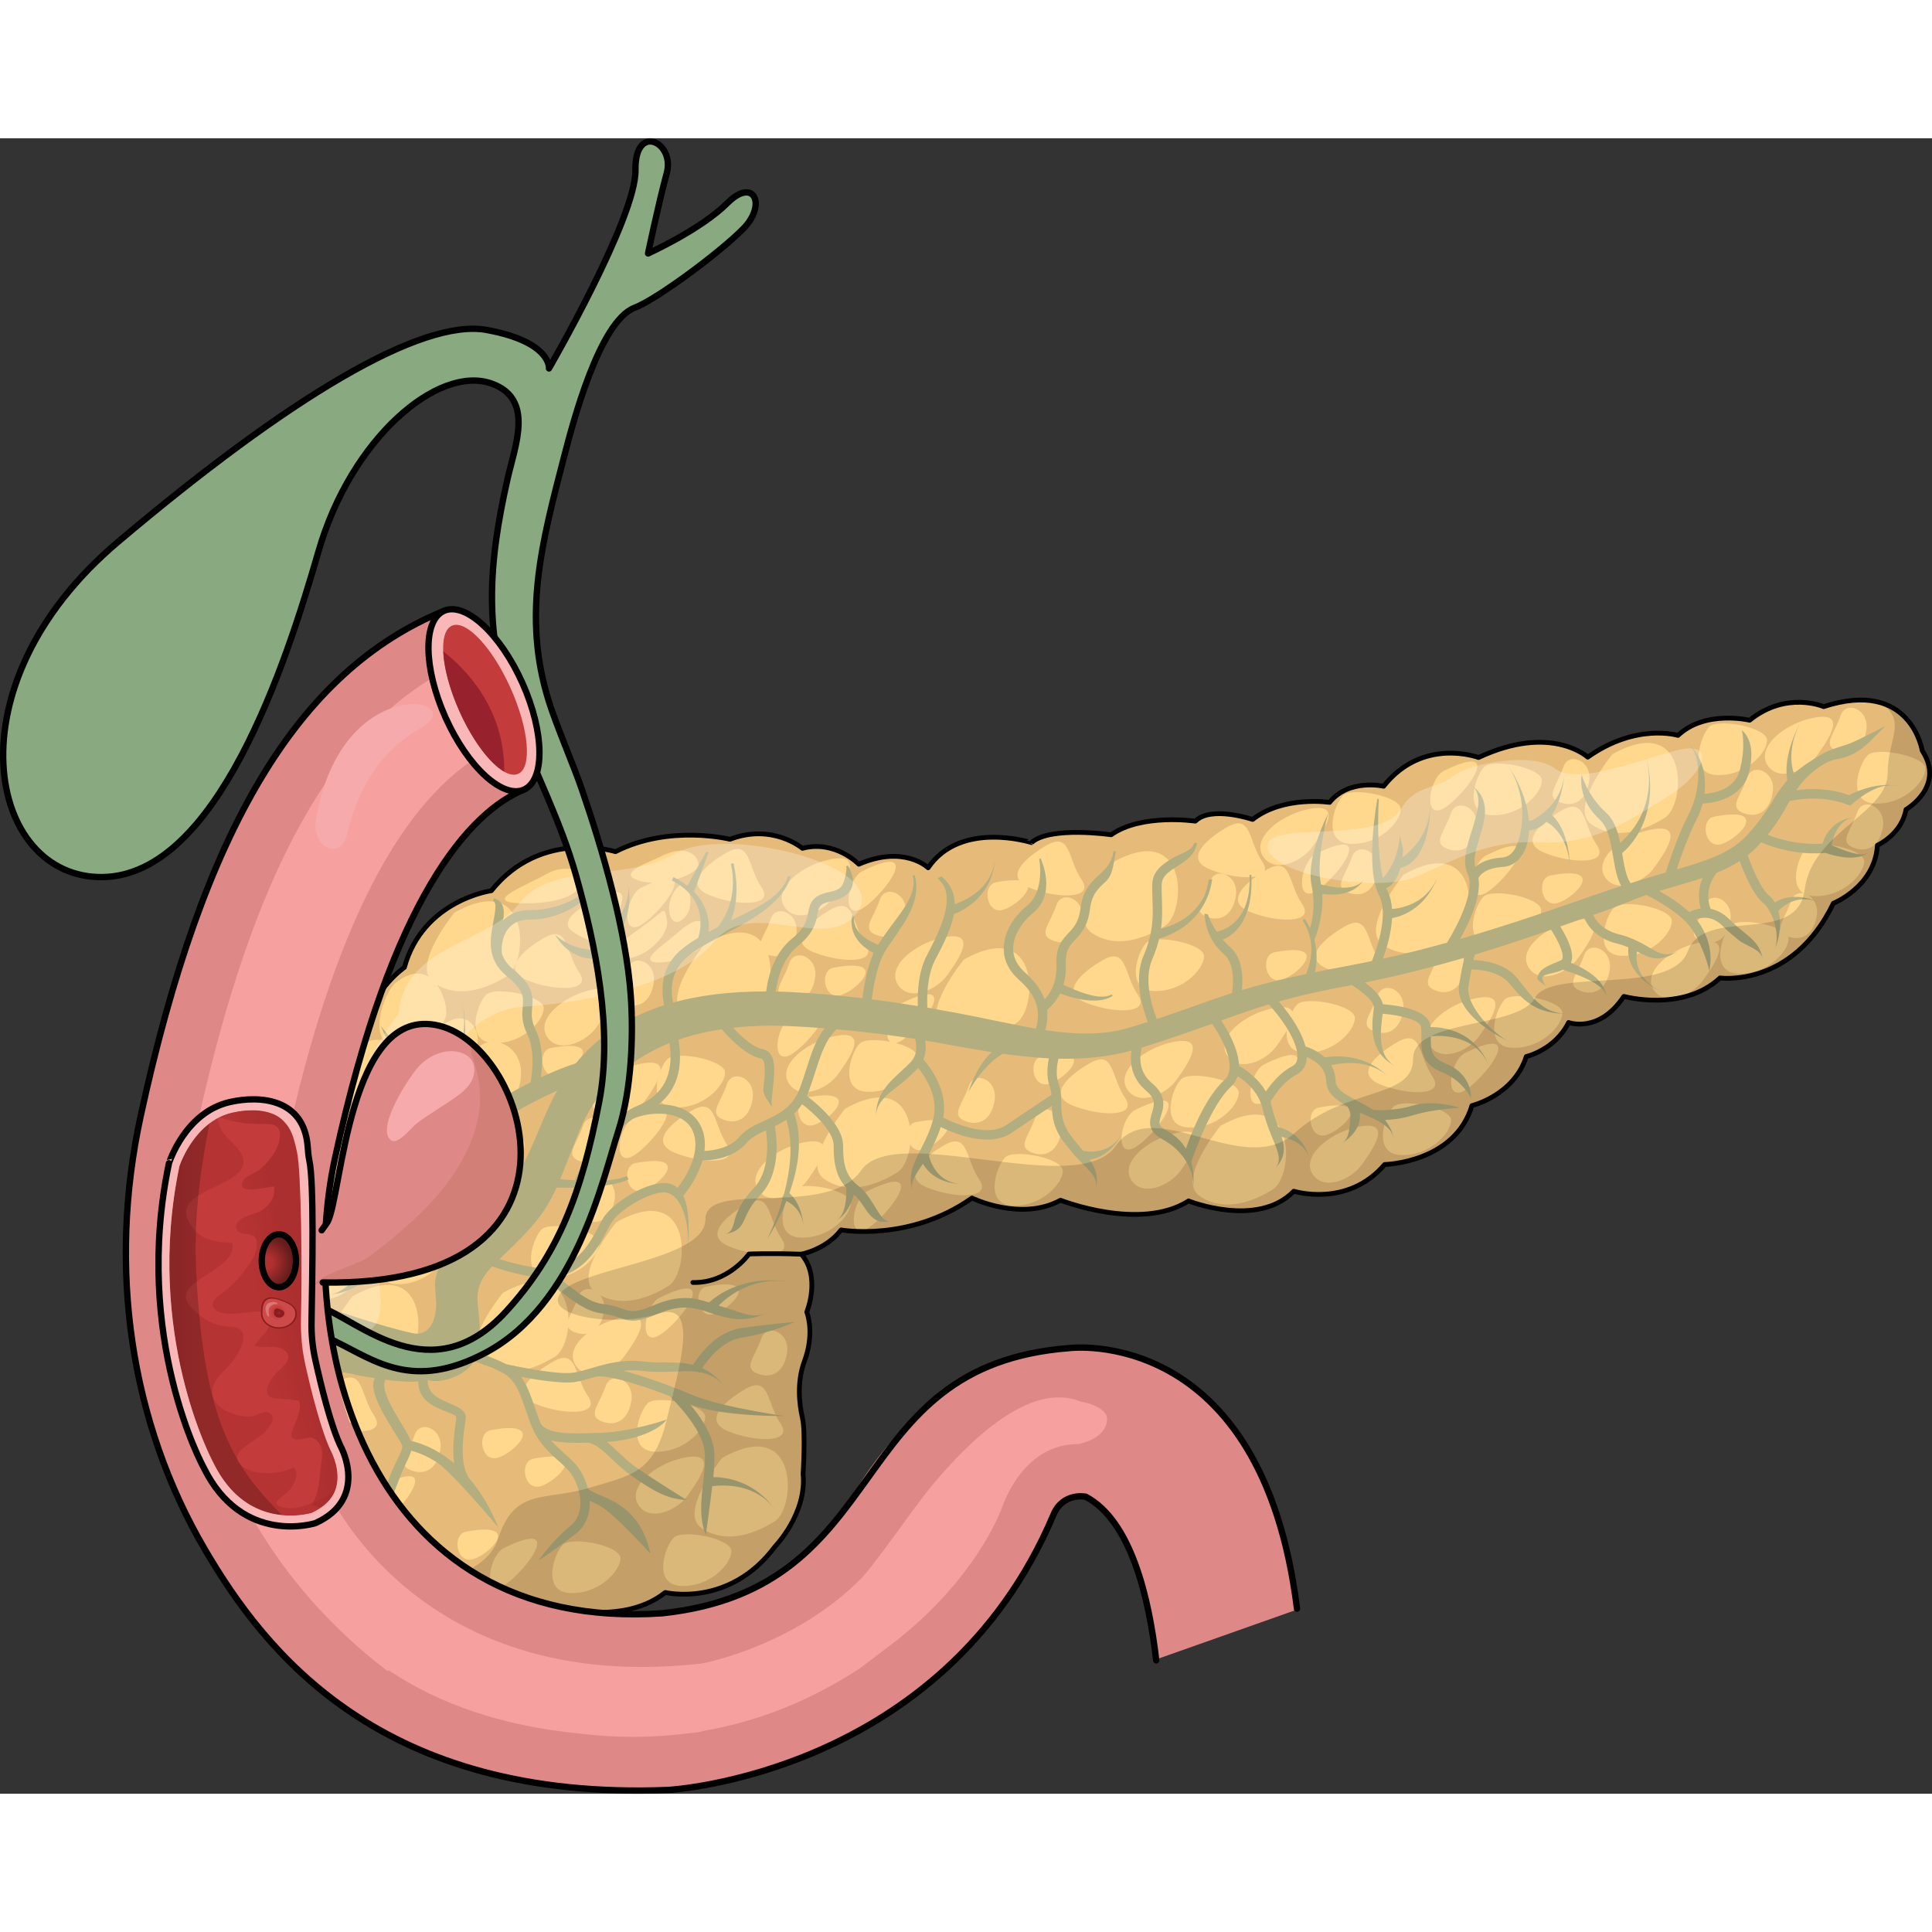 <?xml version="1.0" encoding="utf-8"?>
<!-- Created by: Science Figures, www.sciencefigures.org, Generator: Science Figures Editor -->
<svg version="1.1" id="Camada_1" xmlns="http://www.w3.org/2000/svg" xmlns:xlink="http://www.w3.org/1999/xlink" 
	 width="800px" height="800px" viewBox="0 0 304.177 260.642" enable-background="new 0 0 304.177 260.642"
	 xml:space="preserve">
<rect x="0" y="0" width="304.177" height="260.642" fill="#333333" stroke="none"/>
<g>
	<g>
		<g>
			<g>
				<path fill="#E6BB79" d="M146.126,114.861c0,0-3.739-3.661-10.916-0.563c0,0-3.714-3.859-8.876-2.505c0,0-4.7-3.981-11.411-1.422
					c0,0-9.49-2.381-18.02,1.949c0,0-11.729-3.661-19.545,6.151c0,0-10.768,1.457-13.691,12.078c0,0-6.12,4.229-5.945,10.846
					c0,0-5.406,3.319-4.125,10.67c0,0-5.383,9.517-1.99,14.335c0,0-6.166,9.418-3.239,14.777c0,0-6.194,4.821-0.733,10.694
					c0,0-2.923,7.426,1.086,12.121c0,0-0.392,6.345,5.879,10.522c0,0,2.512,8.703,11.853,9.066c0,0,4.257,7.523,17.926,6.831
					c0,0,12.813,4.591,20.358-1.458c0,0,10.081,2.456,17.279-7.235c0,0,5.039-5.164,4.423-11.433c0,0,0.416-6.54-0.102-8.803
					c-0.517-2.261-0.886-5.703,0.316-8.949c1.204-3.248,0.957-6.073,0.367-7.746c0,0,2.283-5.507-0.863-9.096
					c0,0,3.883-0.716,6.268-3.814c0,0,10.745,1.939,20.602-5.022c0,0,7.721,3.759,13.941,0.34c0,0,12.564,4.963,20.16,0.116
					c0,0,10.845,4.347,16.57-1.531c0,0,8.459,2.653,14.307-4.209c0,0,11.016-0.223,13.741-9.272c0,0,6.59-1.576,8.554-7.724
					c0,0,4.525-1.033,6.662-5.36c0,0,4.77,1.792,8.702-4.109c0,0,9.27,2.554,15.144-2.907c0,0,11.384,1.618,17.848-11.758
					c0,0,6.514-2.584,6.929-9.124c0,0,3.81-1.723,4.497-5.633c0,0,6.244-3.614,2.554-9.269c0,0-1.774-11.407-15.517-6.929
					c0,0-5.877-2.53-11.652,2.143c0,0-6.984-1.67-11.284,2.39c0,0-6.542-2.016-14.21,3.422c0,0-5.729-5.31-17.188,0.055
					c0,0-8.777-3.292-14.947,4.529c0,0-5.434-1.278-8.506,2.535c0,0-7.252-1.104-12.118,2.685c0,0-6.517-2.211-9.023,0.271
					c0,0-8.435-1.249-13.252,2.144c0,0-9.613-1.398-12.538,1.233C162.4,110.895,151.262,107.312,146.126,114.861z"/>
				<g>
					<path fill="#FFD88E" d="M71.546,121.924c0,0-6.951,8.491-3.28,11.028c3.667,2.536,8.108,1.11,11.53-1.025
						C83.216,129.79,83.66,115.115,71.546,121.924z"/>
					<path fill="#FFD88E" d="M110.966,126.837c0,0-6.95,8.492-3.281,11.028c3.67,2.539,8.11,1.112,11.531-1.025
						C122.636,134.705,123.078,120.029,110.966,126.837z"/>
					<path fill="#FFD88E" d="M151.73,129.321c0,0-6.949,8.491-3.28,11.028c3.669,2.536,8.109,1.11,11.532-1.027
						C163.4,137.186,163.843,122.51,151.73,129.321z"/>
					<path fill="#FFD88E" d="M175.123,114.04c0,0-6.949,8.492-3.28,11.029c3.671,2.537,8.109,1.109,11.532-1.026
						C186.796,121.906,187.238,107.229,175.123,114.04z"/>
					<path fill="#FFD88E" d="M220.988,115.944c0,0-6.951,8.492-3.281,11.027c3.67,2.539,8.109,1.112,11.53-1.024
						C232.658,123.812,233.099,109.136,220.988,115.944z"/>
					<path fill="#FFD88E" d="M253.851,96.991c0,0-6.951,8.492-3.281,11.03c3.67,2.536,8.109,1.109,11.531-1.027
						C265.521,104.858,265.964,90.182,253.851,96.991z"/>
					<path fill="#FFD88E" d="M192.139,155.501c0,0-6.95,8.491-3.281,11.029c3.67,2.536,8.112,1.11,11.531-1.026
						C203.81,163.367,204.253,148.691,192.139,155.501z"/>
					<path fill="#FFD88E" d="M133.032,152.811c0,0-6.951,8.491-3.28,11.029c3.669,2.537,8.107,1.11,11.529-1.027
						C144.702,160.681,145.143,146.001,133.032,152.811z"/>
					<path fill="#FFD88E" d="M97.01,170.677c0,0-6.952,8.491-3.281,11.027c3.671,2.539,8.109,1.112,11.532-1.024
						C108.679,178.544,109.123,163.866,97.01,170.677z"/>
					<path fill="#FFD88E" d="M79.16,181.797c0,0-6.951,8.489-3.281,11.028c3.67,2.536,8.109,1.112,11.531-1.025
						C90.831,189.662,91.272,174.986,79.16,181.797z"/>
					<path fill="#FFD88E" d="M113.702,207.765c0,0-6.95,8.492-3.28,11.027c3.671,2.537,8.108,1.112,11.53-1.024
						C125.374,215.632,125.818,200.956,113.702,207.765z"/>
					<path fill="#FFD88E" d="M55.525,182.316c0,0-6.951,8.49-3.281,11.029c3.671,2.536,8.111,1.11,11.533-1.027
						C67.197,190.184,67.639,175.507,55.525,182.316z"/>
					<path fill="#FFD88E" d="M62.378,132.912c-2.037,1.585-4.648,9.473-0.212,10.024c4.438,0.555,7.999-2.988,8.105-5.229
						C70.378,135.469,67.943,128.579,62.378,132.912z"/>
					<path fill="#FFD88E" d="M56.216,143.409c-1.511,1.564-4.454,7.938,0.302,8.702c4.757,0.765,8.513,1.234,9.576-1.752
						C67.16,147.373,60.993,138.46,56.216,143.409z"/>
					<path fill="#FFD88E" d="M53.512,155.377c-1.387,3.444-4.072,9.023,0.982,8.787c5.056-0.235,7.744-3.714,7.85-5.953
						C62.449,155.971,55.771,149.766,53.512,155.377z"/>
					<path fill="#FFD88E" d="M67.502,151.574c-1.949,1.292-7.337,3.245-3.39,6.337c3.946,3.092,8.576,2.108,9.939-0.494
						C75.417,154.814,71.469,148.948,67.502,151.574z"/>
					<path fill="#FFD88E" d="M67.265,142.36c-1.728,2.457-2.003,6.335,1.218,6.911c3.222,0.574,4.989-2.499,6.44-5.783
						C76.372,140.203,72.532,134.871,67.265,142.36z"/>
					<path fill="#FFD88E" d="M76.521,134.849c-1.424,1.423-3.346,7.38,1.132,7.593c4.48,0.212,7.869-3.353,7.954-5.422
						C85.693,134.952,77.906,133.462,76.521,134.849z"/>
					<path fill="#FFD88E" d="M61.217,172.801c-1.425,1.424-3.347,7.383,1.134,7.595c4.478,0.212,7.869-3.354,7.954-5.42
						C70.39,172.906,62.603,171.414,61.217,172.801z"/>
					<path fill="#FFD88E" d="M85.257,171.811c-1.424,1.424-3.347,7.381,1.133,7.594c4.479,0.211,7.87-3.352,7.954-5.421
						C94.429,171.916,86.642,170.425,85.257,171.811z"/>
					<path fill="#FFD88E" d="M106.07,220.331c-1.422,1.426-3.345,7.383,1.135,7.595c4.481,0.212,7.868-3.353,7.953-5.421
						C115.243,220.435,107.456,218.946,106.07,220.331z"/>
					<path fill="#FFD88E" d="M88.601,221.448c-1.422,1.423-3.344,7.38,1.134,7.592c4.48,0.213,7.869-3.351,7.955-5.42
						C97.773,221.551,89.988,220.06,88.601,221.448z"/>
					<path fill="#FFD88E" d="M101.948,199.195c-1.424,1.422-3.347,7.382,1.134,7.594c4.479,0.211,7.868-3.353,7.953-5.423
						C111.119,199.299,103.332,197.809,101.948,199.195z"/>
					<path fill="#FFD88E" d="M105.065,144.993c-1.425,1.424-3.347,7.38,1.133,7.594c4.479,0.211,7.868-3.353,7.953-5.422
						C114.238,145.097,106.451,143.606,105.065,144.993z"/>
					<path fill="#FFD88E" d="M135.352,142.53c-1.422,1.422-3.344,7.38,1.134,7.592c4.48,0.212,7.869-3.353,7.953-5.42
						C144.525,142.634,136.74,141.141,135.352,142.53z"/>
					<path fill="#FFD88E" d="M124.865,165.484c-1.422,1.425-3.346,7.382,1.134,7.595c4.481,0.212,7.868-3.353,7.955-5.423
						C134.037,165.588,126.251,164.099,124.865,165.484z"/>
					<path fill="#FFD88E" d="M158.246,160.462c-1.423,1.421-3.346,7.381,1.134,7.593c4.479,0.21,7.869-3.352,7.953-5.422
						C167.418,160.563,159.632,159.074,158.246,160.462z"/>
					<path fill="#FFD88E" d="M185.951,148.145c-1.422,1.421-3.345,7.38,1.133,7.592c4.48,0.213,7.871-3.352,7.955-5.421
						C195.122,148.246,187.336,146.757,185.951,148.145z"/>
					<path fill="#FFD88E" d="M204.228,136.384c-1.424,1.425-3.346,7.382,1.132,7.594c4.481,0.213,7.87-3.352,7.955-5.421
						C213.4,136.487,205.613,134.999,204.228,136.384z"/>
					<path fill="#FFD88E" d="M219.377,152.485c-1.423,1.421-3.346,7.379,1.133,7.592c4.481,0.211,7.87-3.353,7.954-5.421
						C228.549,152.587,220.764,151.098,219.377,152.485z"/>
					<path fill="#FFD88E" d="M236.905,135.606c-1.422,1.424-3.347,7.38,1.134,7.594c4.479,0.21,7.87-3.353,7.953-5.421
						C246.078,135.71,238.29,134.22,236.905,135.606z"/>
					<path fill="#FFD88E" d="M254.137,121.116c-1.425,1.424-3.347,7.383,1.133,7.595c4.48,0.21,7.869-3.352,7.954-5.422
						C263.308,121.22,255.522,119.73,254.137,121.116z"/>
					<path fill="#FFD88E" d="M233.55,119.416c-1.422,1.424-3.346,7.382,1.134,7.594c4.479,0.212,7.869-3.352,7.954-5.422
						C242.723,119.52,234.937,118.029,233.55,119.416z"/>
					<path fill="#FFD88E" d="M233.671,98.983c-1.422,1.422-3.344,7.38,1.135,7.591c4.479,0.213,7.869-3.352,7.954-5.419
						C242.844,99.086,235.059,97.596,233.671,98.983z"/>
					<path fill="#FFD88E" d="M211.448,103.491c-1.421,1.424-3.346,7.381,1.134,7.594c4.479,0.21,7.868-3.353,7.952-5.422
						C220.62,103.594,212.833,102.103,211.448,103.491z"/>
					<path fill="#FFD88E" d="M180.484,126.666c-1.424,1.423-3.347,7.381,1.133,7.593c4.48,0.212,7.868-3.352,7.953-5.42
						C189.656,126.769,181.869,125.278,180.484,126.666z"/>
					<path fill="#FFD88E" d="M269.121,92.656c-1.422,1.423-3.346,7.381,1.133,7.594c4.48,0.212,7.871-3.353,7.955-5.422
						C278.294,92.76,270.507,91.27,269.121,92.656z"/>
					<path fill="#FFD88E" d="M294.038,97.149c-1.424,1.422-3.345,7.382,1.133,7.594c4.479,0.212,7.871-3.353,7.954-5.422
						C303.21,97.253,295.425,95.763,294.038,97.149z"/>
					<path fill="#FFD88E" d="M284.423,111.72c-1.424,1.425-3.347,7.382,1.131,7.595c4.482,0.212,7.87-3.353,7.955-5.421
						C293.594,111.824,285.808,110.334,284.423,111.72z"/>
					<path fill="#FFD88E" d="M272.503,123.926c-1.424,1.422-3.346,7.382,1.133,7.593c4.479,0.212,7.869-3.353,7.954-5.42
						C281.675,124.031,273.89,122.538,272.503,123.926z"/>
					<path fill="#FFD88E" d="M74.923,143.488c-2.121,2.455-4.157,11.095-0.467,9.299c3.691-1.792,6.891,0.34,7.529-4.779
						C82.622,142.888,77.354,140.671,74.923,143.488z"/>
					<path fill="#FFD88E" d="M85.604,125.93c-2.95,1.717-6.845,4.865-2.728,6.591c4.118,1.729,10.496,2.001,8.297-1.219
						C88.974,128.084,89.527,123.647,85.604,125.93z"/>
					<path fill="#FFD88E" d="M130.695,121.497c-2.95,1.718-6.844,4.867-2.728,6.593c4.118,1.728,10.496,2.002,8.297-1.22
						C134.066,123.652,134.619,119.215,130.695,121.497z"/>
					<path fill="#FFD88E" d="M114.31,112.523c-2.951,1.718-6.845,4.866-2.729,6.593c4.118,1.726,10.494,2.002,8.298-1.218
						C117.681,114.678,118.235,110.24,114.31,112.523z"/>
					<path fill="#FFD88E" d="M108.905,153.097c-2.949,1.718-6.843,4.866-2.728,6.594c4.117,1.725,10.496,2,8.298-1.22
						C112.276,155.25,112.827,150.812,108.905,153.097z"/>
					<path fill="#FFD88E" d="M53.331,195.734c-2.949,1.719-6.844,4.865-2.728,6.592c4.117,1.726,10.495,2.002,8.298-1.219
						C56.704,197.888,57.257,193.45,53.331,195.734z"/>
					<path fill="#FFD88E" d="M59.359,164.077c-2.951,1.718-6.845,4.866-2.729,6.592c4.117,1.729,10.496,2.002,8.298-1.22
						C62.729,166.231,63.282,161.794,59.359,164.077z"/>
					<path fill="#FFD88E" d="M86.992,192.652c-2.951,1.716-6.845,4.866-2.728,6.592c4.116,1.728,10.493,2.001,8.297-1.22
						C90.364,194.806,90.914,190.368,86.992,192.652z"/>
					<path fill="#FFD88E" d="M117.304,196.95c-2.951,1.719-6.845,4.866-2.729,6.593c4.117,1.727,10.495,2.002,8.297-1.22
						C120.674,199.104,121.227,194.667,117.304,196.95z"/>
					<path fill="#FFD88E" d="M117.464,167.855c-2.951,1.717-6.845,4.865-2.728,6.591c4.116,1.728,10.495,2.003,8.297-1.219
						C120.837,170.008,121.387,165.572,117.464,167.855z"/>
					<path fill="#FFD88E" d="M148.604,158.565c-2.951,1.718-6.846,4.867-2.729,6.594c4.118,1.727,10.495,2,8.298-1.22
						C151.976,160.72,152.528,156.282,148.604,158.565z"/>
					<path fill="#FFD88E" d="M171.531,145.653c-2.951,1.719-6.846,4.866-2.728,6.592c4.116,1.727,10.493,2.002,8.297-1.219
						C174.902,147.807,175.454,143.37,171.531,145.653z"/>
					<path fill="#FFD88E" d="M173.551,129.441c-2.95,1.718-6.846,4.866-2.728,6.593c4.116,1.726,10.494,2,8.297-1.219
						C176.923,131.595,177.476,127.157,173.551,129.441z"/>
					<path fill="#FFD88E" d="M199.421,115.163c-2.952,1.717-6.845,4.866-2.729,6.592c4.116,1.727,10.496,2.001,8.297-1.22
						C202.792,117.315,203.345,112.878,199.421,115.163z"/>
					<path fill="#FFD88E" d="M211.646,124.139c-2.951,1.718-6.846,4.866-2.727,6.593c4.116,1.726,10.494,2,8.297-1.221
						C215.017,126.292,215.57,121.854,211.646,124.139z"/>
					<path fill="#FFD88E" d="M245.811,105.868c-2.95,1.719-6.846,4.867-2.728,6.594c4.117,1.726,10.495,2,8.297-1.22
						C249.184,108.022,249.735,103.585,245.811,105.868z"/>
					<path fill="#FFD88E" d="M219.95,142.33c-2.951,1.718-6.845,4.867-2.728,6.593s10.493,2.002,8.297-1.218
						C223.321,144.483,223.874,140.046,219.95,142.33z"/>
					<path fill="#FFD88E" d="M193.147,108.489c-2.951,1.716-6.845,4.865-2.729,6.591c4.117,1.728,10.497,2.001,8.298-1.219
						C196.517,110.641,197.07,106.205,193.147,108.489z"/>
					<path fill="#FFD88E" d="M164.714,111.355c-2.952,1.719-6.847,4.866-2.729,6.595c4.116,1.725,10.494,2,8.297-1.22
						C168.085,113.511,168.637,109.072,164.714,111.355z"/>
					<path fill="#FFD88E" d="M92.901,134.118c-4.196,0.99-8.529,4.483-6.8,7.298c1.727,2.815,6.122,0.937,7.805-1.453
						C95.59,137.574,99.152,132.644,92.901,134.118z"/>
					<path fill="#FFD88E" d="M107.282,207.832c-4.198,0.989-8.53,4.481-6.802,7.296c1.729,2.816,6.122,0.938,7.807-1.452
						C109.97,211.286,113.531,206.358,107.282,207.832z"/>
					<path fill="#FFD88E" d="M97.376,185.8c-4.195,0.991-8.53,4.482-6.802,7.3c1.729,2.814,6.122,0.935,7.807-1.455
						C100.067,189.256,103.628,184.327,97.376,185.8z"/>
					<path fill="#FFD88E" d="M55.161,174.126c-4.198,0.99-8.532,4.482-6.804,7.298c1.729,2.813,6.122,0.937,7.807-1.454
						C57.847,177.58,61.41,172.651,55.161,174.126z"/>
					<path fill="#FFD88E" d="M79.066,157.522c-4.199,0.989-8.532,4.481-6.804,7.296c1.73,2.816,6.124,0.939,7.807-1.452
						C81.754,160.976,85.314,156.049,79.066,157.522z"/>
					<path fill="#FFD88E" d="M100.456,145.804c-4.197,0.989-8.531,4.482-6.802,7.3c1.728,2.814,6.123,0.936,7.806-1.455
						C103.145,149.26,106.704,144.329,100.456,145.804z"/>
					<path fill="#FFD88E" d="M126.12,158.188c-4.197,0.991-8.53,4.482-6.803,7.298c1.729,2.815,6.123,0.936,7.807-1.452
						C128.81,161.642,132.369,156.715,126.12,158.188z"/>
					<path fill="#FFD88E" d="M130.979,141.463c-4.198,0.99-8.532,4.483-6.802,7.299c1.729,2.816,6.121,0.937,7.806-1.453
						C133.667,144.919,137.229,139.99,130.979,141.463z"/>
					<path fill="#FFD88E" d="M184.887,156.677c-4.198,0.991-8.532,4.482-6.804,7.297c1.73,2.815,6.123,0.936,7.807-1.453
						C187.575,160.13,191.135,155.201,184.887,156.677z"/>
					<path fill="#FFD88E" d="M184.242,142.385c-4.197,0.99-8.531,4.482-6.801,7.297c1.727,2.815,6.121,0.938,7.805-1.453
						C186.931,145.84,190.492,140.911,184.242,142.385z"/>
					<path fill="#FFD88E" d="M199.982,137.067c-4.197,0.99-8.531,4.482-6.802,7.298c1.729,2.814,6.122,0.936,7.807-1.454
						C202.671,140.521,206.232,135.592,199.982,137.067z"/>
					<path fill="#FFD88E" d="M213.427,155.726c-4.198,0.991-8.53,4.484-6.803,7.3c1.73,2.814,6.122,0.936,7.808-1.453
						C216.115,159.182,219.677,154.254,213.427,155.726z"/>
					<path fill="#FFD88E" d="M231.893,135.5c-4.198,0.99-8.532,4.481-6.803,7.298c1.728,2.815,6.123,0.936,7.808-1.454
						C234.581,138.954,238.141,134.025,231.893,135.5z"/>
					<path fill="#FFD88E" d="M247.46,123.229c-4.198,0.991-8.533,4.483-6.803,7.299c1.729,2.814,6.122,0.936,7.807-1.454
						C250.148,126.685,253.71,121.757,247.46,123.229z"/>
					<path fill="#FFD88E" d="M267.128,126.722c-4.198,0.989-8.531,4.482-6.803,7.297c1.728,2.815,6.123,0.935,7.806-1.453
						C269.817,130.175,273.378,125.249,267.128,126.722z"/>
					<path fill="#FFD88E" d="M259.463,108.954c-4.197,0.99-8.532,4.484-6.803,7.3c1.729,2.815,6.122,0.936,7.808-1.454
						C262.152,112.41,265.712,107.48,259.463,108.954z"/>
					<path fill="#FFD88E" d="M285.055,91.349c-4.198,0.99-8.531,4.482-6.804,7.298c1.729,2.816,6.123,0.936,7.808-1.453
						C287.742,94.806,291.306,89.876,285.055,91.349z"/>
					<path fill="#FFD88E" d="M205.625,105.71c-4.199,0.991-8.53,4.481-6.804,7.299c1.729,2.813,6.123,0.936,7.807-1.454
						C208.313,109.165,211.873,104.236,205.625,105.71z"/>
					<path fill="#FFD88E" d="M148.138,125.911c-4.198,0.99-8.531,4.483-6.803,7.298c1.73,2.817,6.123,0.938,7.807-1.453
						C150.826,129.367,154.386,124.437,148.138,125.911z"/>
					<path fill="#FFD88E" d="M130.259,113.63c-4.199,0.991-8.532,4.483-6.803,7.299c1.729,2.815,6.121,0.937,7.807-1.453
						C132.947,117.087,136.508,112.157,130.259,113.63z"/>
					<path fill="#FFD88E" d="M86.74,143.227c-2.273,0.427-1.512,5.186,1.196,4.309C90.644,146.661,95.613,141.56,86.74,143.227z"/>
					<path fill="#FFD88E" d="M164.042,144.546c-2.271,0.427-1.512,5.185,1.196,4.309
						C167.948,147.978,172.915,142.881,164.042,144.546z"/>
					<path fill="#FFD88E" d="M144.209,154.898c-2.274,0.426-1.514,5.183,1.194,4.308
						C148.114,158.331,153.083,153.231,144.209,154.898z"/>
					<path fill="#FFD88E" d="M127.015,151.022c-2.273,0.427-1.513,5.184,1.195,4.308
						C130.921,154.454,135.889,149.356,127.015,151.022z"/>
					<path fill="#FFD88E" d="M100.078,161.354c-2.273,0.428-1.511,5.185,1.196,4.309
						C103.983,164.788,108.952,159.689,100.078,161.354z"/>
					<path fill="#FFD88E" d="M111.277,180.786c-2.272,0.428-1.512,5.184,1.196,4.309C115.181,184.22,120.152,179.12,111.277,180.786
						z"/>
					<path fill="#FFD88E" d="M83.984,207.888c-2.273,0.427-1.513,5.183,1.195,4.306C87.888,211.318,92.857,206.219,83.984,207.888z"
						/>
					<path fill="#FFD88E" d="M77.263,203.409c-2.273,0.427-1.513,5.182,1.193,4.309C81.167,206.842,86.136,201.742,77.263,203.409z"
						/>
					<path fill="#FFD88E" d="M73.365,219.388c-2.274,0.427-1.515,5.184,1.195,4.307C77.269,222.82,82.238,217.721,73.365,219.388z"
						/>
					<path fill="#FFD88E" d="M131.227,130.59c-2.273,0.428-1.515,5.184,1.195,4.308C135.13,134.022,140.099,128.923,131.227,130.59z
						"/>
					<path fill="#FFD88E" d="M156.818,117.142c-2.273,0.427-1.513,5.184,1.196,4.308
						C160.721,120.576,165.691,115.475,156.818,117.142z"/>
					<path fill="#FFD88E" d="M207.682,152.599c-2.273,0.426-1.513,5.184,1.196,4.308
						C211.587,156.03,216.555,150.932,207.682,152.599z"/>
					<path fill="#FFD88E" d="M244.124,116.067c-2.274,0.428-1.513,5.184,1.194,4.308
						C248.029,119.499,252.998,114.401,244.124,116.067z"/>
					<path fill="#FFD88E" d="M200.677,128.154c-2.274,0.428-1.513,5.184,1.195,4.311
						C204.581,131.588,209.551,126.487,200.677,128.154z"/>
					<path fill="#FFD88E" d="M269.888,106.801c-2.274,0.428-1.512,5.184,1.196,4.309
						C273.792,110.233,278.761,105.136,269.888,106.801z"/>
					<path fill="#FFD88E" d="M94.923,119.293c-2.843,1.237-7.422,3.928-4.692,5.654c2.731,1.728,3.714,2.194,5.632-0.685
						C97.783,121.383,99.871,117.138,94.923,119.293z"/>
					<path fill="#FFD88E" d="M86.176,115.776c-3.457,1.928-10.258,4.439-4.392,4.652c5.865,0.21,9.341-1.265,9.938-3.269
						C92.32,115.155,88.969,114.218,86.176,115.776z"/>
					<path fill="#FFD88E" d="M102.219,123.322c-2.31,1.798-8.487,5.527-4.541,5.845c3.946,0.319,7.763-3.884,7.335-6.017
						C104.585,121.016,104.907,121.229,102.219,123.322z"/>
					<path fill="#FFD88E" d="M98.872,130.703c-0.936,2.808-2.815,4.502-0.85,5.438c1.961,0.94,4.286,0.361,4.883-3.029
						C103.501,129.721,99.704,128.208,98.872,130.703z"/>
					<path fill="#FFD88E" d="M91.798,155.472c-0.933,2.808-2.814,4.501-0.85,5.438c1.964,0.939,4.287,0.363,4.884-3.03
						C96.428,154.488,92.63,152.975,91.798,155.472z"/>
					<path fill="#FFD88E" d="M68.702,166.974c-0.936,2.81-2.814,4.503-0.852,5.441c1.964,0.936,4.287,0.362,4.884-3.031
						C73.329,165.993,69.533,164.478,68.702,166.974z"/>
					<path fill="#FFD88E" d="M48.315,184.538c-0.934,2.808-2.813,4.502-0.85,5.44c1.962,0.937,4.286,0.361,4.883-3.031
						C52.945,183.556,49.148,182.041,48.315,184.538z"/>
					<path fill="#FFD88E" d="M95.355,196.467c-0.936,2.808-2.815,4.502-0.853,5.439c1.964,0.938,4.288,0.362,4.885-3.028
						C99.983,195.485,96.185,193.971,95.355,196.467z"/>
					<path fill="#FFD88E" d="M119.861,188.951c-0.936,2.808-2.814,4.503-0.851,5.439c1.963,0.939,4.287,0.362,4.884-3.028
						C124.491,187.968,120.691,186.454,119.861,188.951z"/>
					<path fill="#FFD88E" d="M152.548,149.181c-0.936,2.806-2.814,4.501-0.852,5.439c1.964,0.937,4.287,0.36,4.883-3.031
						C157.177,148.196,153.378,146.682,152.548,149.181z"/>
					<path fill="#FFD88E" d="M163.023,154.124c-0.934,2.808-2.814,4.502-0.852,5.441c1.963,0.936,4.287,0.361,4.885-3.03
						C167.652,153.141,163.856,151.629,163.023,154.124z"/>
					<path fill="#FFD88E" d="M65.282,204.155c-0.937,2.808-2.814,4.503-0.852,5.439c1.963,0.939,4.286,0.362,4.884-3.03
						C69.91,203.173,66.111,201.66,65.282,204.155z"/>
					<path fill="#FFD88E" d="M91.04,182.41c-0.935,2.808-2.814,4.504-0.851,5.441c1.963,0.939,4.286,0.361,4.883-3.03
						C95.668,181.429,91.87,179.915,91.04,182.41z"/>
					<path fill="#FFD88E" d="M92.72,164.77c-0.937,2.809-2.815,4.502-0.853,5.441c1.963,0.936,4.287,0.361,4.884-3.03
						C97.348,163.788,93.548,162.274,92.72,164.77z"/>
					<path fill="#FFD88E" d="M114.45,148.936c-0.937,2.808-2.814,4.501-0.851,5.441c1.962,0.936,4.286,0.359,4.883-3.031
						C119.078,147.954,115.281,146.439,114.45,148.936z"/>
					<path fill="#FFD88E" d="M124.277,129.884c-0.934,2.809-2.814,4.503-0.851,5.439c1.963,0.939,4.286,0.361,4.883-3.029
						C128.907,128.902,125.107,127.389,124.277,129.884z"/>
					<path fill="#FFD88E" d="M121.33,122.932c-0.935,2.807-2.813,4.502-0.851,5.441c1.964,0.937,4.287,0.36,4.883-3.033
						C125.958,121.949,122.161,120.434,121.33,122.932z"/>
					<path fill="#FFD88E" d="M138.522,119.875c-0.934,2.809-2.814,4.503-0.851,5.441c1.963,0.938,4.286,0.362,4.883-3.032
						C143.15,118.893,139.355,117.381,138.522,119.875z"/>
					<path fill="#FFD88E" d="M166.316,120.741c-0.935,2.807-2.814,4.501-0.852,5.44c1.963,0.937,4.288,0.359,4.885-3.032
						C170.945,119.759,167.147,118.243,166.316,120.741z"/>
					<path fill="#FFD88E" d="M190.527,116.999c-0.936,2.807-2.816,4.503-0.852,5.441c1.961,0.938,4.286,0.36,4.883-3.033
						C195.154,116.016,191.356,114.503,190.527,116.999z"/>
					<path fill="#FFD88E" d="M212.837,113.195c-0.936,2.808-2.814,4.502-0.852,5.439c1.963,0.938,4.286,0.36,4.884-3.03
						C217.466,112.212,213.666,110.697,212.837,113.195z"/>
					<path fill="#FFD88E" d="M228.428,106.3c-0.936,2.808-2.815,4.503-0.852,5.44c1.963,0.937,4.286,0.362,4.882-3.032
						C233.057,105.316,229.257,103.804,228.428,106.3z"/>
					<path fill="#FFD88E" d="M246.151,98.978c-0.935,2.807-2.814,4.502-0.852,5.438c1.962,0.94,4.286,0.362,4.885-3.029
						C250.781,97.995,246.981,96.481,246.151,98.978z"/>
					<path fill="#FFD88E" d="M275.054,100.675c-0.935,2.807-2.814,4.502-0.852,5.438c1.963,0.94,4.287,0.363,4.883-3.029
						C279.683,99.692,275.885,98.179,275.054,100.675z"/>
					<path fill="#FFD88E" d="M289.789,90.9c-0.935,2.808-2.815,4.502-0.85,5.44c1.963,0.938,4.286,0.362,4.883-3.03
						C294.418,89.919,290.621,88.405,289.789,90.9z"/>
					<path fill="#FFD88E" d="M292.398,106.131c-0.936,2.808-2.815,4.501-0.852,5.438c1.963,0.938,4.289,0.362,4.885-3.029
						C297.027,105.147,293.229,103.635,292.398,106.131z"/>
					<path fill="#FFD88E" d="M281.994,120.083c-0.937,2.81-2.815,4.502-0.852,5.439c1.963,0.941,4.286,0.362,4.882-3.029
						C286.622,119.101,282.824,117.588,281.994,120.083z"/>
					<path fill="#FFD88E" d="M268.384,120.813c-0.935,2.808-2.815,4.504-0.852,5.439c1.963,0.938,4.287,0.361,4.884-3.03
						C273.012,119.831,269.215,118.318,268.384,120.813z"/>
					<path fill="#FFD88E" d="M249.381,128.669c-0.937,2.808-2.814,4.504-0.852,5.44c1.962,0.939,4.287,0.361,4.884-3.031
						C254.009,127.686,250.212,126.173,249.381,128.669z"/>
					<path fill="#FFD88E" d="M226.515,128.593c-0.937,2.807-2.814,4.501-0.852,5.44c1.964,0.937,4.286,0.36,4.884-3.031
						C231.143,127.609,227.345,126.097,226.515,128.593z"/>
					<path fill="#FFD88E" d="M216.874,135.016c-0.934,2.808-2.813,4.5-0.85,5.44c1.963,0.936,4.287,0.362,4.883-3.031
						C221.503,134.031,217.706,132.519,216.874,135.016z"/>
					<path fill="#FFD88E" d="M106.87,124.94c-2.383,2.093-6.846,4.867-3.026,4.822c3.817-0.043,8.581-3.001,7.734-4.797
						C110.731,123.169,109.983,122.211,106.87,124.94z"/>
					<path fill="#FFD88E" d="M105.866,119.097c-1.311,2.663-0.021,5.717,1.984,3.539
						C109.856,120.46,107.954,114.852,105.866,119.097z"/>
					<path fill="#FFD88E" d="M100.98,117.968c-2.227,1.093-3.304,7.041-0.596,6.164C103.094,123.258,111.687,112.716,100.98,117.968
						z"/>
					<path fill="#FFD88E" d="M135.792,115.375c-2.227,1.091-3.305,7.04-0.596,6.165S146.499,110.123,135.792,115.375z"/>
					<path fill="#FFD88E" d="M141.857,136.234c-2.228,1.093-3.305,7.04-0.596,6.165C143.97,141.523,152.562,130.983,141.857,136.234
						z"/>
					<path fill="#FFD88E" d="M178.764,152.967c-2.228,1.093-3.304,7.04-0.595,6.165C180.877,158.255,189.47,147.716,178.764,152.967
						z"/>
					<path fill="#FFD88E" d="M199.069,145.792c-2.228,1.094-3.304,7.04-0.595,6.165
						C201.182,151.083,209.775,140.541,199.069,145.792z"/>
					<path fill="#FFD88E" d="M230.659,144.011c-2.228,1.093-3.304,7.041-0.597,6.167
						C232.772,149.302,241.365,138.761,230.659,144.011z"/>
					<path fill="#FFD88E" d="M234.019,112.889c-2.227,1.093-3.303,7.042-0.596,6.166
						C236.132,118.177,244.725,107.638,234.019,112.889z"/>
					<path fill="#FFD88E" d="M227.358,99.581c-2.226,1.093-3.304,7.039-0.595,6.165C229.471,104.87,238.064,94.329,227.358,99.581z"
						/>
					<path fill="#FFD88E" d="M207.185,112.662c-2.229,1.093-3.305,7.04-0.597,6.165
						C209.298,117.952,217.891,107.412,207.185,112.662z"/>
					<path fill="#FFD88E" d="M136.619,165.735c-2.227,1.093-3.305,7.041-0.597,6.166
						C138.732,171.024,147.326,160.484,136.619,165.735z"/>
					<path fill="#FFD88E" d="M103.846,182.542c-2.228,1.094-3.305,7.041-0.597,6.167
						C105.958,187.831,114.55,177.292,103.846,182.542z"/>
					<path fill="#FFD88E" d="M79.349,221.951c-2.226,1.091-3.304,7.04-0.596,6.164C81.463,227.238,90.056,216.698,79.349,221.951z"
						/>
					<path fill="#FFD88E" d="M60.127,212.102c-2.228,1.092-3.304,7.039-0.595,6.164C62.241,217.391,70.834,206.851,60.127,212.102z"
						/>
					<path fill="#FFD88E" d="M66.404,161.758c-2.228,1.093-3.304,7.04-0.596,6.166C68.517,167.048,77.111,156.509,66.404,161.758z"
						/>
					<path fill="#FFD88E" d="M99.741,154.304c-2.227,1.091-3.304,7.039-0.595,6.164C101.853,159.593,110.449,149.052,99.741,154.304
						z"/>
					<path fill="#FFD88E" d="M124.607,138.34c-2.226,1.092-3.303,7.042-0.596,6.165C126.719,143.631,135.314,133.088,124.607,138.34
						z"/>
					<path fill="#FFD88E" d="M104.2,112.998c-2.142,1.071-7.273,2.731-3.604,3.882c3.67,1.151,8.789-0.983,9.279-2.137
						C110.364,113.592,108.636,110.777,104.2,112.998z"/>
				</g>
				<path fill="#B3AE7F" d="M120.77,173.369l-0.331,0.516C120.474,173.833,120.593,173.65,120.77,173.369z M282.81,102.65
					c1.014-1.49,2.355-2.975,4.512-4.215c1.572-0.907,2.409-0.466,4.544-1.552c1.699-0.863,3.031-2.442,5.017-4.375
					c0,0-3.935,2.08-5.517,2.724c-1.002,0.41-3.126,0.923-4.257,1.589c-1.899,1.117-3.369,2.025-4.68,3.217
					c-0.51-1.595-0.884-4.573,1.253-8.504c-2.656,4.889-2.559,8.099-2.283,9.541c-0.722,0.807-1.414,1.755-2.128,2.947
					c-1.41,2.354-2.696,4.078-4.313,5.814c-2.517,2.697-6.251,3.901-10.974,5.271c0.65-1.995,1.827-5.331,3.196-7.979
					c0.38-0.734,0.678-1.546,0.891-2.392c2.384-0.074,6.299-1.128,7.273-4.852c1.309-5.001-1.016-6.616-1.117-6.683
					c0.018,0.011,0.697,2.42-0.321,6.308c-0.787,3.011-4.015,3.606-5.552,3.718c0.354-2.927-0.355-6.025-2.555-7.921
					c2.109,1.818,2.102,7.186,0.061,11.139c-1.69,3.271-3.055,7.416-3.598,9.158c-0.963,0.28-1.961,0.571-2.998,0.889
					c-0.809,0.248-1.67,0.515-2.549,0.79c-0.701-1.035-0.986-2.707-1.283-4.453c-0.014-0.092-0.031-0.184-0.046-0.271
					c0.628-0.529,1.897-1.761,2.919-3.787c1.203-2.384,2.264-6.357,0.749-11.958c2.06,7.886-2.035,12.45-3.969,14.106
					c-0.384-1.854-0.958-3.601-2.253-4.776c-2.906-2.639-3.834-5.88-3.809-6.006c-0.032,0.156-0.746,3.88,2.811,7.105
					c1.353,1.228,1.748,3.569,2.132,5.835c0.284,1.675,0.576,3.383,1.288,4.667c-1.215,0.387-2.471,0.798-3.767,1.245
					c-5.934,2.045-13.186,4.658-21.609,7.08c0.418-0.741,0.88-1.623,1.319-2.578c1.334-2.908,1.852-5.256,1.578-7.026
					c0.179-0.367,0.975-1.565,3.823-1.742c1.473-0.091,2.689-0.992,3.423-2.535c0.414-0.866,0.667-1.96,0.721-3.206
					c0.542-0.048,1.312-0.234,2.131-0.838c0.211-0.153,0.409-0.332,0.601-0.522c1.114,0.638,3.706,2.681,3.74,7.984
					c-0.035-5.661-1.846-8.112-2.88-9.056c1.023-1.55,1.709-3.781,2.031-6.697c-0.503,4.563-3.305,6.283-4.322,7.059
					c-0.527,0.399-1.002,0.531-1.332,0.574c-0.213-2.722-1.305-5.982-3.668-9.291c3.625,5.074,2.808,10.896,1.638,13.354
					c-0.349,0.732-1.009,1.62-2.175,1.69c-2.201,0.137-3.492,0.835-4.237,1.514c-0.34-1.313,0.149-2.935,0.67-4.639
					c0.876-2.886,1.874-6.153-1.421-8.36c2.218,1.484,0.963,4.753-0.002,7.927c-0.641,2.104-1.303,4.279-0.433,6.183
					c1.206,2.631-1.6,8.097-3.267,10.787c-3.205,0.888-6.561,1.742-10.082,2.519c0.586-1.615,1.311-4.028,1.436-6.381
					c1.504-0.276,5.48-1.513,7.339-6.963c-1.566,4.591-5.717,5.381-7.346,5.522c-0.068-1.031-0.287-2.011-0.727-2.863
					c-0.067-0.132-0.134-0.275-0.196-0.422c0.693-0.29,1.679-1.071,2.248-3.185c0.488-0.096,1.182-0.348,1.903-1.005
					c1.807-1.642,2.766-4.835,2.85-9.497c-0.096,5.203-2.794,7.396-3.794,8.346c-0.227,0.216-0.444,0.363-0.643,0.469
					c0.046-0.377,0.085-0.776,0.109-1.213l-0.531-2.251c-0.196,3.747-1.962,6.011-2.648,6.752
					c-1.127-4.634-0.667-12.364-0.65-12.452l-0.227-0.042c-0.081,0.442-1.971,10.874,0.256,15.183
					c1.538,2.974-0.275,8.255-1.117,10.369c-1.438,0.303-2.889,0.597-4.375,0.871c-1.667,0.308-3.182,0.602-4.6,0.888
					c0.307-1.357,0.428-3.103-0.084-5.038c0.36-0.9,1.459-3.968,1.24-7.283c0.061,0.008,0.119,0.017,0.185,0.023
					c1.767,0.222,4.968,0.192,6.52-2.485c-1.319,2.279-5.504,1.347-6.901,0.959c-0.005-0.035-0.011-0.074-0.02-0.111
					c-0.818-3.937,1.113-10.98,1.146-11.044c-0.145,0.28-3.527,6.893-2.602,11.347c0.68,3.253,0.009,5.864-0.259,6.711
					c-0.23-0.487-0.501-0.982-0.827-1.482l-0.337,0.22c2.122,3.258,1.372,6.519,0.542,8.472c-4.07,0.854-7.199,1.65-10.092,2.521
					c0.204-2.064,0.096-5.091-1.879-6.785c-0.428-0.367-0.809-0.761-1.15-1.155c1.694-0.666,4.856-2.892,4.512-10.202l-0.291,0.015
					c0.344,7.354-4.061,8.716-5.162,8.943c-0.977-1.467-1.395-2.726-1.395-2.741l-0.535-0.092c-0.001,0.152,0.018,3.752,3.052,6.36
					c1.671,1.436,1.539,4.414,1.29,6.139c-1.511,0.48-2.992,0.988-4.554,1.545c-2.142,0.765-4.491,1.6-7.294,2.522
					c-0.878-2.274-2.039-6.314-0.719-9.376c0.511-1.186,0.858-2.267,1.098-3.274c1.716-0.48,7.383-2.567,8.354-9.384l-0.561,0.129
					c-0.771,5.409-5.385,7.166-7.503,7.699c0.238-1.703,0.188-3.211,0.136-4.689c-0.023-0.703-0.051-1.432-0.041-2.165
					c0.015-1.438,1.141-2.146,2.441-2.964c1.342-0.84,2.861-1.795,3.131-3.717l-0.485,0.056c-0.173,1.238-2.214,1.637-3.434,2.403
					c-1.461,0.917-3.116,1.957-3.141,4.207c-0.007,0.767,0.019,1.512,0.044,2.231c0.094,2.675,0.183,5.201-1.403,8.88
					c-1.518,3.52-0.299,7.923,0.663,10.428c-0.857,0.276-1.745,0.557-2.695,0.849c-4.256,1.309-8.645,1.168-13.438,0.445
					c0.303-1.118,0.392-2.176,0.279-3.186c0.506-0.404,1.381-1.24,2.052-2.588c0.852,0.326,2.378,0.841,3.996,1.043
					c1.497,0.186,3.075,0.104,4.271-0.644l-0.153-0.244c-1.774,1.109-5.718-0.65-7.584-1.515c0.271-0.912,0.43-1.981,0.377-3.229
					c-0.094-2.193,0.602-2.937,1.482-3.879c0.882-0.944,1.979-2.119,2.313-4.795c0.293-2.35,1.277-3.249,2.418-4.291
					c1.1-1.006,1.224-2.342,1.66-4.823l-0.343-0.061c-0.349,1.984-1.262,2.818-2.319,3.785c-1.186,1.085-2.53,2.312-2.891,5.205
					c-0.274,2.199-1.076,3.056-1.924,3.963c-0.986,1.054-2.003,2.142-1.882,4.959c0.123,2.856-1.034,4.589-1.862,5.455
					c-0.533-1.477-1.551-2.864-3.08-4.219c-1.266-1.124-1.895-2.419-1.872-3.854c0.032-1.861,1.216-3.937,3.167-5.55
					c3.723-3.078,1.26-8.346,1.153-8.567l-0.221,0.104c0.021,0.045,0.956,4.97-1.881,7.316c-2.315,1.914-3.665,4.347-3.706,6.67
					c-0.03,1.862,0.789,3.588,2.373,4.991c2.706,2.395,3.559,4.734,2.7,7.718c-3.938-0.672-8.151-1.662-12.796-2.529
					c-1.381-0.26-2.817-0.516-4.3-0.771c-0.074-1.786-0.017-5.042,1.149-7.35c0.145-0.289,0.304-0.595,0.469-0.91
					c0.956-1.849,2.16-4.178,2.561-6.46c1.541-0.585,6.341-2.918,6.532-9.333c-0.153,5.052-4.412,7.083-6.394,7.765
					c-0.021-1.621-0.589-3.152-2.116-4.393l-0.593,0.335c2.932,2.383,0.873,7.185-1.311,11.401c-0.166,0.32-0.327,0.63-0.477,0.926
					c-1.256,2.486-1.383,5.781-1.32,7.768c-2.319-0.379-4.745-0.739-7.255-1.059c0.304-2.29,0.905-5.464,1.979-7.328
					c0.411-0.717,0.952-1.493,1.525-2.314c1.937-2.776,4.342-6.232,3.261-9.913l-0.311,0.091c0.879,3-2.326,6.325-4.17,8.971
					c-0.458,0.657-0.894,1.285-1.273,1.894c-1.271-0.49-4.251-1.931-3.743-4.564l-0.358-0.069c-0.605,3.136,1.639,5.077,3.395,5.92
					c-0.957,2.083-1.498,4.97-1.781,7.131c-3.637-0.434-7.439-0.778-11.361-0.967c-0.777-0.038-1.532-0.058-2.279-0.075
					c0.332-2.353,1.227-5.343,3.549-7.224c2.456-1.988,2.784-3.706,3.024-4.963c0.226-1.176,0.318-1.662,2.209-2.034
					c1.685-0.333,2.755-1.047,3.183-2.12c0.662-1.66-0.583-3.439-0.636-3.515l-0.248,0.179c0.216,0.304-0.197,2.029-0.497,2.786
					c-0.284,0.715-1.294,1.054-2.09,1.211c-2.674,0.527-3.074,1.614-3.382,3.215c-0.218,1.145-0.466,2.442-2.497,4.086
					c-2.773,2.245-3.777,5.718-4.123,8.36c-5.765-0.01-10.597,0.628-14.658,1.753c-0.387-1.848-0.423-4.568,1.754-6.742
					c1.414-1.414,3.779-2.661,6.284-3.983c4.331-2.286,9.239-4.876,10.511-9.188l-0.494,0.102c-0.941,3.201-5.048,4.985-8.898,6.859
					c0.686-1.854,1.285-4.885,0.365-9.002l-0.426,0.097c1.271,5.676-1.46,9.263-2.077,9.991c-0.478,0.25-0.948,0.502-1.408,0.752
					c0.141-1.6-0.11-4.07-2.296-6.32l2.267-6.211l-0.358-0.1l-2.973,5.36c-0.617-0.482-1.336-0.945-2.183-1.378l-0.268,0.524
					c5.756,2.932,4.524,7.923,4.158,9.059c-1.269,0.752-2.396,1.526-3.255,2.387c-2.666,2.664-2.579,6.012-2.107,8.214
					c-2.914,0.929-5.406,2.117-7.553,3.497c0.234-2.271,0.098-5.068-1.384-7.229c-1.026-1.494-0.232-3.221,1.147-5.913
					c1.438-2.809,3.072-5.993,1.979-9.739c0.928,3.178-1.988,6.5-3.303,9.063c-0.251,0.492-0.5,0.977-0.727,1.455
					c-4.281,0.705-7.267-2.145-7.34-2.297c0.02,0.041,1.625,3.358,5.381,3.827c0.408,0.051,0.844,0.065,1.304,0.04
					c-0.527,1.533-0.629,3.006,0.332,4.406c1.517,2.209,1.326,5.385,0.938,7.549c-1.821,1.369-3.365,2.886-4.68,4.49
					c-1.658,0.523-3.49,1.262-5.484,2.198c0.281-2.272,0.293-5.165-0.833-7.468c-0.73-1.487-0.646-2.472-0.556-3.518
					c0.147-1.723,0.285-3.351-3.049-6.085c-0.916-0.752-1.438-1.564-1.713-2.394c-0.127-1.25,0.113-2.967,1.16-4.122
					c0.775-0.854,1.899-1.276,3.344-1.257c4.654,0.065,10.452-3.115,11.659-7.957l-0.246-0.062c-0.837,3.354-6.331,6.6-11.392,6.531
					c-1.81-0.024-3.26,0.52-4.321,1.604c0.226-1.474,0.211-2.934-1.434-3.494l-0.163,0.471c0.625,0.211,0.357,1.598-0.016,3.61
					c-0.437,2.355-1.033,5.582,2.18,8.218c2.727,2.238,2.636,3.316,2.507,4.811c-0.093,1.087-0.208,2.439,0.702,4.297
					c1.126,2.301,0.912,5.432,0.549,7.601c-3.093,1.553-6.553,3.563-10.363,6.017c-0.842-0.665-1.554-2.196-2.294-3.801
					c-0.048-0.102-0.095-0.205-0.142-0.307c0.88-1.494,3.822-7.333,1.823-15.813c1.627,6.9-1.14,12.193-2.54,14.322
					c-0.887-1.732-1.921-3.23-3.472-3.654c-3.241-0.885-6.593-5.637-6.612-5.691c0.09,0.246,2.236,6.037,6.222,7.125
					c1.406,0.384,2.405,2.547,3.371,4.64c0.697,1.513,1.409,3.051,2.352,4.019c-1.446,0.949-2.935,1.953-4.478,3.025
					c-1.797,1.25-4.329,2.544-7.012,3.753c-0.631-0.589-1.503-1.807-1.354-3.99c0.023-0.328,0.047-0.65,0.072-0.972
					c0.049-0.667,0.1-1.326,0.127-1.979c1.451-0.354,4.988-1.598,5.791-5.379c-0.602,2.836-4.128,3.681-5.773,3.932
					c-0.059-2.305-0.599-4.483-2.623-6.465c2.509,2.455,1.26,6.28,0.996,9.778c-0.026,0.323-0.049,0.651-0.072,0.981
					c-0.159,2.323,0.616,3.822,1.394,4.729c-2.688,1.159-5.423,2.211-7.654,3.027c0.09,0.161,0.187,0.316,0.294,0.468
					c0,0-0.856,1.309-1.779,3.227c4.586-1.599,14.317-5.213,19.289-8.669c5.758-4.001,10.869-7.143,15.211-9.374l0.076,0.023
					c0.003-0.012,0.013-0.038,0.021-0.074c1.157-0.592,2.261-1.122,3.305-1.58c-0.8,1.41-1.484,2.85-2.081,4.284
					c-3.534,8.52-4.329,9.818-8.751,14.001c-3.625-2.331-4.094-6.116-4.062-6.288c-0.01,0.051-0.821,4.461,2.977,7.308
					c-0.878,0.82-1.877,1.746-3.039,2.844c-0.827,0.781-1.493,1.593-2.031,2.419c-2.104-0.354-5.333-0.627-7.803,0.41
					c-0.617,0.26-1.237,0.588-1.857,0.948c-1.24-1.259-5.01-4.561-9.672-3.757c3.778-0.654,7.186,2.963,8.45,4.509
					c-0.444,0.288-0.889,0.582-1.326,0.873c-2.228,1.486-4.554,4.509-6.567,4.475c2.475,0.042,4.974-1.624,7.39-3.237
					c1.386-0.923,2.816-1.878,4.156-2.438c1.94-0.816,4.546-0.673,6.45-0.396c-2.022,4.235-1.41,4.267-1.296,7.391
					c0.109,3.006-1.283,5.333-3.591,4.853c-4.579-0.951-13.214-3.868-19.384-6.043c-1.497,1.657-3.485,4.774-3.234,9.466
					c4.828,1.261,11.343,2.834,16.594,3.65c-1.635,2.333,4.065,9.611,4.288,10.662c0.082,0.389-0.375,1.321-0.818,2.22
					c-1,2.032-2.506,5.1-1.946,9.088c0,0,2.307-6.453,3.279-8.432c0.407-0.829,0.745-1.515,0.894-2.129
					c0.84,0.22,2.295,0.717,3.976,1.796c2.441,1.568,9.747,10.288,9.747,10.288c-1.355-3.324-2.969-5.845-4.62-7.758
					c-1.544-2.305-0.94-6.5-0.537-9.289c0.412-2.902-6.068-2.08-5.953-6.145c2.909,0.74,6.728-1.476,7.204-3.022
					c1.644,0.583,3.434,1.272,4.573,1.877c1.964,1.043,2.612,2.903,3.685,5.983c0.221,0.636,0.461,1.321,0.729,2.054
					c0.085,0.23,0.181,0.439,0.275,0.653l-0.003,0.002c0.003,0.008,0.009,0.013,0.012,0.018c1.057,2.413,2.616,3.821,4.013,5.064
					c0.947,0.845,1.766,1.571,2.324,2.505c1.218,2.048,2.123,5.824-0.382,7.83c-2.757,2.208-4.907,5.302-4.997,5.434
					c0,0,3.343-2.206,5.927-4.273c1.594-1.277,2.206-3.163,2.134-5.113c0.319,0.152,0.666,0.302,1.039,0.461
					c2.458,1.041,8.498,7.837,8.498,7.837c-1.385-6.437-5.315-8.105-7.918-9.206c-0.867-0.367-1.682-0.717-1.922-1.093
					c-0.244-0.924-0.62-1.824-1.103-2.635c-0.675-1.134-1.616-1.97-2.612-2.857c-0.7-0.625-1.412-1.263-2.064-2.028
					c0.405,0.102,0.837,0.182,1.291,0.237c1.276,0.159,2.722,0.163,4.234,0.124c1.273-0.035,2.529,1.143,3.979,2.515
					c0.894,0.847,1.906,1.807,3.08,2.62c2.758,1.914,4.99,3.459,7.892,3.819c0.287,0.036,0.578,0.06,0.878,0.07
					c0,0-4.981-3.071-7.923-5.111c-1.082-0.751-2.008-1.628-2.906-2.478c-0.594-0.563-1.158-1.097-1.726-1.554
					c4.216-0.272,8.011-1.68,9.394-3.524c0,0-5.695,1.936-10.222,2.077l-0.911,0.031c-3.737,0.126-7.6,0.256-8.688-1.465
					c-0.066-0.158-0.137-0.307-0.199-0.473c-0.266-0.725-0.5-1.399-0.721-2.029c-0.703-2.024-1.264-3.624-2.158-4.864
					c1.209,0.227,2.67,0.477,4.088,0.654c1.693,0.211,3.32,0.315,4.364,0.154c0.955-0.146,1.936-0.438,2.974-0.744
					c0.085-0.025,0.174-0.051,0.262-0.076c1.429-0.376,5.843,0.785,11.621,3.004c0.704,0.673,5.205,5.104,5.562,8.732
					c0.156,1.597-0.031,3.233-0.232,4.963c-0.313,2.696-0.635,5.481,0.417,8.227c0,0,0.691-4.975,1.02-7.708
					c1.744-0.225,7.035-0.502,10.008,3.912c-3.219-4.772-7.877-5.334-9.847-5.339c0.148-1.391,0.251-2.806,0.114-4.201
					c-0.254-2.577-2.171-5.353-3.798-7.288c1.622,0.67,3.837,1.102,6.065,1.381c4.273,0.532,8.594,0.498,8.866,0.495
					c-0.1,0-9.931-1.406-14.378-3.256c-2.474-1.03-7.237-2.918-11.049-3.878c0.965-0.096,1.991-0.107,3.089,0.029
					c1.232,0.155,2.391,0.155,3.509,0.155c1.662,0.002,3.461-0.238,5.176,0.004l0.217,0.117c0,0,0.021-0.032,0.044-0.076
					c1.487,0.256,2.902,0.906,4.1,2.447c-1.223-1.572-2.452-2.519-3.698-3.092c0.914-1.387,3.19-4.344,6.25-4.805
					c4.33-0.656,8.299-2.441,8.339-2.444c-0.042,0.003-4.174,0.31-8.563,0.975c-3.911,0.593-6.59,4.358-7.467,5.765
					c-1.436-0.369-2.897-0.374-4.397-0.376c-1.072-0.002-2.184-0.003-3.323-0.145c-3.356-0.419-5.998,0.362-8.327,1.052
					c-0.989,0.293-1.924,0.569-2.781,0.701c-2.57,0.402-9.697-1.141-10.553-1.332c-1.244-0.646-3.097-1.358-4.775-1.955
					c0.391-1.578,0.598-3.061,0.556-4.207c-0.133-3.63-1.378-5.688,1.94-9.234c1.785,0.611,4.293,1.352,6.684,1.649
					c0.022,0.003,0.045,0.006,0.069,0.009c1.202,0.03,2.647,1.163,4.182,2.362c1.849,1.44,3.941,3.073,6.327,3.371
					c1.308,0.162,2.102,0.44,2.801,0.688c0.559,0.195,1.045,0.352,1.574,0.417c1.04,0.13,2.248-0.09,4.498-1.044
					c3.83-1.627,5.959-0.912,8.212-0.157c0.485,0.164,0.97,0.324,1.469,0.464c2.907,0.82,4.873,0.718,7.245-0.374
					c-2.038,0.936-4.284-0.336-6.844-1.057c-0.179-0.049-0.354-0.105-0.528-0.16c1.569-1.588,5.54-4.748,11.614-3.695
					c-7.513-1.289-11.895,2.074-13.121,3.202c-2.233-0.726-4.66-1.277-8.628,0.407c-3.024,1.283-3.686,1.054-4.998,0.593
					c-0.732-0.257-1.644-0.577-3.11-0.76c-1.977-0.247-3.816-1.68-5.595-3.068c-0.535-0.416-1.058-0.821-1.578-1.191
					c0.331-0.057,0.647-0.13,0.943-0.23c3.876-1.308,5.652-4.686,6.95-7.151c0.178-0.338,0.349-0.662,0.518-0.969
					c1.281-2.32,6.608-5.32,8.803-4.924c1.723,0.31,3.754,3.163,3.373,9.631c0.208-3.534,0.278-7.027-0.728-9.139
					c0.698-0.857,2.294-3.009,3.015-5.566c1.385-0.007,4.849-0.286,6.937-2.752c0.736-0.872,1.853-1.427,3.056-1.98
					c0.277,1.927,0.596,6.464-1.928,9.108c-1.67,1.747-2.258,3.079-2.687,4.052c-0.5,1.129-0.413,2.938-1.864,3.172
					c2.14-0.346,2.618-1.2,3.224-2.57c0.407-0.921,0.913-2.066,2.402-3.625c3.22-3.373,2.577-8.965,2.259-10.794
					c0.605-0.297,1.216-0.624,1.805-1.016c1.163,3.768,0.588,8.111-0.362,11.679l-0.392,0.803c0.01,0.005,0.063,0.02,0.154,0.051
					c-1.052,3.605-2.393,6.229-2.436,6.3c0.612-0.976,1.921-3.203,3.051-6.041c0.961,0.479,2.503,1.624,2.715,4.131
					c-0.271-3.195-1.502-4.723-2.251-5.368c1.347-3.796,2.194-8.413,0.758-12.53c0.447-0.419,0.868-0.901,1.247-1.467
					c1.819,1.388,4.987,4.278,4.967,6.54c-0.027,3.097,0.531,5.035,1.99,6.597c0.041,1.119,0.02,4.268-1.59,5.188
					c1.674-0.957,2.441-2.827,2.786-4.111c0.603,0.505,1.072,1.189,1.522,1.864c0.717,1.076,1.511,2.265,2.881,2.436
					c0.383,0.048,0.813,0.016,1.297-0.121c-1.076,0.304-1.955-1.66-2.943-3.142c-0.52-0.779-1.108-1.661-1.965-2.321
					c-1.893-1.451-2.521-3.061-2.493-6.379c0.03-3.238-4.202-6.716-5.721-7.857c0.098-0.214,0.19-0.438,0.277-0.669
					c0.428-1.142,0.77-2.206,1.102-3.235c0.887-2.758,1.599-4.953,3.304-6.588c4.394,0.384,8.498,0.906,12.374,1.52
					c0.308,1.161,0.338,2.594-0.763,3.719c-0.484,0.492-0.985,0.953-1.471,1.4c-2.045,1.883-3.977,3.663-3.934,7.137
					c-0.033-2.812,2.992-4.248,4.941-6.043c0.499-0.459,1.016-0.936,1.524-1.454c0.063-0.066,0.112-0.134,0.171-0.202
					c1.094,1.336,3.283,4.557,2.381,8.043c-0.489,1.885-1.26,3.4-1.939,4.738c-1.131,2.227-2.106,4.146-1.309,6.664
					c-0.451-1.423,0.607-2.86,1.623-4.351c0.703,1.184,2.169,2.743,5.105,3.109c0.336,0.042,0.689,0.067,1.066,0.075
					c-3.984-0.088-5.041-3.644-5.264-4.632c0.033-0.065,0.07-0.128,0.104-0.192c0.607-1.194,1.278-2.524,1.793-4.147
					c1.195,0.586,3.514,1.59,5.946,1.893c1.813,0.226,3.688,0.06,5.196-0.963c2.589-1.757,4.998-3.357,6.359-4.257
					c0.046,1.667,0.206,3.551,2.003,5.849c0.501,0.638,0.954,1.191,1.36,1.685c1.824,2.22,3.977,3.282,3.613,5.574
					c0.326-2.059-0.085-3.302-1.005-4.642c1.502-0.243,3.726-1.191,5.23-4.477c-1.681,3.67-5.277,3.284-6.283,3.1
					c-0.131-0.163-0.266-0.326-0.408-0.499c-0.396-0.485-0.845-1.028-1.336-1.658c-1.623-2.073-1.659-3.655-1.696-5.326
					c-0.023-1.037-0.047-2.107-0.453-3.263c-0.412-1.164-0.267-2.584,0.009-3.774c3.992,0.093,7.816-0.261,11.506-1.276
					c-0.307,1.994,0.048,4.416,2.261,6.278c1.618,1.359,1.329,2.31,0.962,3.513c-0.365,1.192-0.864,2.824,1.602,4.148
					c3.306,1.773,5.002,4.849,4.941,7.559c0.021-0.979,0.049-2.45-0.357-3.979c0.459-1.345,3.157-8.998,6.204-11.782
					c0.54-0.497,0.887-1.076,1.089-1.705c1.2,0.753,3.351,2.447,3.959,5.209c0.295,1.341,0.712,2.458,1.082,3.443
					c0.894,2.391,2.254,4.466,0.808,5.922c1.712-1.724,1.618-3.313,1.085-5.021c1.484,0.309,3.855,1.161,4.354,3.523
					c-0.777-3.67-3.76-4.781-4.902-5.076c-0.34-0.908-0.713-1.927-0.975-3.111c-0.066-0.297-0.146-0.582-0.238-0.858
					c0.482-0.81,2.032-3.209,4.11-4.28c0.869-0.448,1.413-1.218,1.576-2.227c0.025-0.17,0.04-0.35,0.044-0.533
					c1.185,0.505,3.002,1.625,3.039,3.773c0.035,1.891,1.584,2.995,3.319,3.958c0.169,0.242,0.62,0.982,0.488,1.909
					c-0.134,0.942-0.018,3.08-1.271,3.905c1.621-1.069,2.545-2.313,2.742-3.695c0.058-0.407,0.041-0.781-0.013-1.129
					c2.169,0.969,4.965,1.949,5.349,4.03c-0.215-1.163-0.725-2.093-1.399-2.866c0.939-0.006,2.567-0.137,4.69-0.785
					c2.96-0.906,7.108-1.121,7.147-1.109c-0.169-0.057-4.163-1.358-7.583-0.314c-2.627,0.805-5.362,0.696-6.082,0.648
					c-0.786-0.525-1.629-0.976-2.436-1.405c-1.846-0.979-3.441-1.823-3.465-3.173c-0.017-0.954-0.29-1.765-0.704-2.459
					c1.994-0.456,6.381-0.997,9.274,2.112c-3.82-4.102-8.828-3.599-10.28-3.347c-0.949-0.884-2.111-1.443-3.028-1.725
					c-0.525-2.046-1.999-4.536-4.21-7.078c2.903-0.817,6.3-1.621,10.729-2.437c0.262-0.048,0.514-0.102,0.771-0.151
					c1.711,1.059,3.593,2.633,3.469,3.636l-0.025,0.196c-0.304,2.414-0.871,6.904,3.586,9.009c-3.039-1.435-2.551-5.405-2.174-8.328
					c2.645,0.203,5.919,0.968,6.047,2.089c0.061,0.518,0.054,1.069,0.047,1.6c-0.025,1.979-0.056,4.223,3.314,5.553
					c3.147,1.247,4.491,3.958,4.484,4.06c0.106-1.301-0.578-4.113-3.939-5.441c-2.414-0.956-2.397-2.295-2.374-4.151
					c0.002-0.056,0-0.111,0-0.168c1.883-0.166,7.351-0.197,9.263,4.947c-2.174-5.847-7.322-6.398-9.306-6.385
					c-0.006-0.063-0.005-0.122-0.012-0.185c-0.305-2.635-5.406-3.265-7.492-3.41c-0.289-1.296-1.572-2.517-2.811-3.424
					c5.614-1.138,10.82-2.484,15.633-3.897c-0.22,0.969-0.499,2.322-0.808,4.17c-0.836,4.994,7.451,8.829,7.806,8.99
					c-2.119-0.965-6.88-5.524-6.34-8.744c0.168-1.005,0.326-1.854,0.471-2.577c1.265,0.018,4.385,0.271,6.026,2.276
					c2.004,2.441,3.688,4.161,7.307,4.612c0.581,0.071,1.211,0.113,1.902,0.116c-4.201-0.033-5.744-2.849-8.06-5.672
					c-1.914-2.332-5.22-2.757-6.859-2.816c0.073-0.324,0.143-0.607,0.202-0.841c4.342-1.311,8.344-2.658,12.012-3.931
					c1.026,1.584,2.038,3.624,1.796,4.524c-0.043,0.153-0.116,0.238-0.265,0.303l-0.523,0.225c-1.691,0.717-2.769,1.12-3.138,2.383
					c-0.202,0.683,0.823,0.814,1.37,1.618c-0.284-0.418-0.688-1.289-0.619-1.525c0.173-0.588,1.736-0.587,2.968-1.109l0.274-0.118
					c1.8,0.577,6.725,2.196,6.827,4.3c-0.136-2.831-3.698-4.643-5.569-5.403c0.04-0.094,0.081-0.184,0.109-0.286
					c0.418-1.539-0.836-3.912-1.785-5.417c1.307-0.455,2.564-0.899,3.781-1.325c0.552,1.26,1.909,3.213,5.174,4.016
					c0.673,0.164,1.253,0.373,1.776,0.593c-0.166,1.366,0.126,4.492,5.351,7.107c-4.11-2.057-4.226-5.035-4.002-6.465
					c0.065,0.033,0.132,0.068,0.195,0.101c0.85,0.441,1.648,0.854,2.557,0.967c1.063,0.134,2.277-0.145,3.909-1.267
					c-2.292,1.576-4.02-0.107-5.784-1.019c-0.92-0.479-2.069-1.073-3.645-1.461c-2.587-0.636-3.675-2.11-4.122-3.064
					c0.443-0.154,0.893-0.312,1.325-0.461c2.39-0.825,4.872-1.929,7.073-2.689c1.984,1.021,5.835,3.223,7.292,5.621
					c1.917,3.157,2.595,6.23,2.563,6.338c0.042-0.136,0.985-3.358-1.294-7.11c-0.208-0.344-0.457-0.684-0.733-1.012
					c0.925-0.345,2.545-0.568,4.146,1.041c0.969,0.97,1.808,1.648,2.48,2.192c1.365,1.107,3.511,1.363,3.853,3.04
					c-0.451-2.198-1.485-3.037-2.919-4.196c-0.678-0.55-1.449-1.173-2.36-2.089c-0.967-0.968-1.979-1.45-2.935-1.633
					c-0.323-0.822-0.959-3.184,0.928-5.673c1.309-0.527,2.521-1.125,3.645-1.854c0.727,1.973,2.13,5.32,3.644,6.55
					c1.573,1.277,2.852,5.219,1.798,7.521c0.866-1.891,1.169-4.291,0.641-6.218c0.791-0.823,3.195-2.852,6.696-1.246
					c-3.673-1.679-6.08-0.819-7.251-0.091c-0.252-0.427-0.565-0.81-0.945-1.121c-1.229-0.997-2.603-4.29-3.328-6.295
					c0.559-0.447,1.092-0.935,1.601-1.48c0.183-0.196,0.357-0.386,0.526-0.575c1.13,0.496,3.197,1.258,5.846,1.588
					c1.309,0.164,2.759,0.221,4.304,0.088c0.928,0.328,4.715,1.523,6.763-0.07c-1.148,0.893-4.317-0.499-5.835-1.147
					c0.247-1.281,1.103-4.263,3.839-4.395c-3.281,0.159-4.789,2.526-5.266,4.15c-3.788,0.247-6.968-0.734-8.631-1.402
					c0.93-1.134,1.693-2.239,2.471-3.56c0.325-0.555,0.644-1.141,0.987-1.742c1.963-0.414,5.542-0.814,9.146,0.579l0.333,0.128
					l0.31-0.18c0.033-0.02,3.23-3.09,6.283-3.023c-2.935-0.242-5.779,1.078-6.716,1.568
					C287.987,102.291,284.96,102.35,282.81,102.65z M71.846,201.462c-0.293,2.032-0.683,4.756-0.338,7.165
					c-2.989-2.525-5.734-3.315-6.844-3.542c-0.547-1.768-5.258-7.762-3.961-9.623c1.426,0.185,2.725,0.301,3.819,0.314
					c0.429,0.005,0.882-0.019,1.346-0.059C65.718,200.261,72.002,200.395,71.846,201.462z M91.05,156.678
					c1.76-4.409,5.539-10.669,14.357-14.218c0.725,4.996-0.941,8.181-5.171,9.932c-5.263,2.182-9.293,10.653-9.758,11.663
					c-0.846-0.05-1.63-0.114-2.281-0.177C88.976,162.017,89.828,159.741,91.05,156.678z M106.682,165.249
					c-0.401-0.354-0.882-0.6-1.47-0.705c-2.984-0.549-8.908,3.028-10.366,5.668c-0.173,0.312-0.35,0.645-0.531,0.995
					c-1.247,2.368-2.799,5.317-6.109,6.433c-2.359,0.8-6.635-0.243-9.557-1.18c5.448-5.164,7.208-7.341,8.973-11.251
					c2.711,0.061,8.698,0.023,11.337-1.289l-0.268-0.537c-1.393,0.693-4.08,0.815-6.594,0.743c0.926-1.864,3.872-7.369,7.488-9.706
					c1.455-0.733,4.73-1.332,7.182-0.297c1.262,0.531,2.095,1.426,2.478,2.653C110.271,160.063,107.805,163.785,106.682,165.249z
					 M126.994,146.414c-0.328,1.014-0.664,2.062-1.078,3.17c-1.146,3.067-3.415,4.107-5.609,5.113
					c-1.481,0.679-2.879,1.32-3.896,2.523c-1.543,1.825-4.186,2.164-5.496,2.214c0.123-1.016,0.074-2.067-0.25-3.104
					c-0.514-1.638-1.659-2.877-3.318-3.576c-1.095-0.462-2.371-0.66-3.64-0.662c2.831-2.243,3.857-5.602,3.119-10.166
					c2.021-0.704,4.291-1.267,6.829-1.646c0.499,0.629,1.146,1.287,1.631,1.752c1.186,1.141,2.926,2.559,4.467,2.833
					c0.948,0.17,0.657,2.752,0.444,4.64c-0.158,1.385,1.141,2.354,1.348,3.229c-0.147-0.625-0.007-1.865,0.129-3.063
					c0.31-2.744,0.663-5.855-1.661-6.27c-1.415-0.254-3.376-2.038-4.586-3.354c2.759-0.307,5.809-0.41,9.201-0.247
					c1.783,0.086,3.506,0.2,5.198,0.331C128.46,141.857,127.776,143.977,126.994,146.414z M158.423,155.368
					c-3.008,2.041-8.313-0.357-9.922-1.176c0.789-4.294-2.067-7.98-3.114-9.159c0.403-0.988,0.428-2.026,0.269-2.976
					c1.242,0.209,2.471,0.423,3.67,0.648c2.317,0.431,4.575,0.83,6.786,1.17c-2.528,2.458-3.581,6.078-3.645,6.305
					c0.017-0.058,2.108-4.101,5.409-6.045c2.486,0.347,4.903,0.6,7.265,0.717c-0.279,1.349-0.393,2.939,0.098,4.323
					c0.169,0.482,0.255,0.955,0.304,1.432C164.497,151.295,161.59,153.216,158.423,155.368z M192.765,148.27
					c-3.233,2.957-5.52,9.254-6.056,10.821c-0.634-1.063-1.584-2.059-3.026-2.832c-1.39-0.747-1.24-1.23-0.882-2.404
					c0.397-1.303,0.944-3.091-1.427-5.084c-2.116-1.782-2.008-4.092-1.602-5.613c4.475-1.392,7.86-2.597,10.852-3.665
					c0.072-0.025,0.145-0.051,0.218-0.077C192.562,141.945,194.852,146.359,192.765,148.27z M204.246,144.953
					c-0.088,0.546-0.337,0.907-0.786,1.138c-1.886,0.972-3.344,2.785-4.163,3.989c-1.302-2.25-3.325-3.532-4.221-4.017
					c-0.047-2.535-1.657-5.424-2.8-7.161c2.457-0.886,4.776-1.72,7.479-2.535C203.187,140.143,204.503,143.353,204.246,144.953z
					 M265.958,121.82c-1.455-1.338-3.271-2.491-4.732-3.313c2.505-0.752,4.776-1.369,6.838-2.058
					c-0.84,1.96-0.607,3.741-0.305,4.821C267.063,121.356,266.443,121.568,265.958,121.82z M120.77,173.369
					c0,0,0.004-0.006,0.007-0.011l-0.001,0.003L120.77,173.369z M298.677,101.949c-0.276-0.066-0.559-0.088-0.843-0.097
					c0.38,0.032,0.758,0.086,1.136,0.176L298.677,101.949z"/>
				<path opacity="0.25" fill="#FFFFFF" enable-background="new    " d="M56.469,188.325c7.162-1.433,0.219-11.634,4.748-15.524
					c4.529-3.889,6.172-8.374,5.679-16.013c-0.49-7.642,5.86-19.392,15.407-20.05c9.549-0.658,24.296-3.151,30.244-10.349
					c5.949-7.198,18.163,2.434,22.649-4.85c4.484-7.285-21.301-13.413-28.872-8.916c-7.571,4.494-19.506,1.252-24.54,7.805
					c-5.037,6.552-18.008,6.378-19.025,17.437c0,0-8.124,10.176-8.21,19.548c-0.085,9.372-6.654,21.544-4.965,28.251
					C51.273,192.371,52.029,189.216,56.469,188.325z"/>
				<path opacity="0.25" fill="#FFFFFF" enable-background="new    " d="M220.534,105.663c-3.355,5.695-21.512,1.552-20.978,5.951
					c0.533,4.396,17.146,7.19,23.23,4.701c6.086-2.49,11.023-5.867,19.811-5.471c8.783,0.397,14.168-3.646,20.028-7.247
					c5.862-3.601,7.991-9.108,0.885-7.106c-7.107,1.999-15.454,5.29-18.742,2.716c-3.288-2.577-13.237-0.929-16.033,1.249
					C225.937,102.632,222.859,101.718,220.534,105.663z"/>
				<path opacity="0.15" enable-background="new    " d="M246.962,139.218c0,0,4.771,1.792,8.703-4.109c0,0,9.27,2.554,15.145-2.906
					c0,0,11.382,1.618,17.846-11.759c0,0,6.514-2.583,6.93-9.124c0,0,3.809-1.723,4.498-5.631c0,0,6.242-3.616,2.553-9.271
					c0,0-0.94-6.004-6.706-7.588c4.486,2.854,1.271,5.591,1.272,11.106c0.004,6.393-11.944,9.298-13.072,18.346
					c-1.128,9.048-15.748,2.531-18.388,9.692c-2.64,7.16-21.488,2.515-24.093,7.384c-2.605,4.871-19.176,3.203-19.173,9.595
					c0.002,6.393-10.521,4.283-18.635,11.661c-8.109,7.378-22.375-6.385-28.223,2.073c-5.849,8.462-34.669-3.921-40.026,3.802
					c-5.355,7.723-24.535,1.335-24.535,7.729c0.002,6.391-19.321,7.577-22.66,11.426c-3.338,3.845,8.554,5.592,15.2,3.433
					c6.646-2.161,3.388,8.205,1.372,16.659c-2.014,8.457-5.605,8.779-12.414,10.804c-6.808,2.024-11.527-0.121-14.131,7.942
					c-1.096,3.395-4.632,5.35-8.677,6.41c2.715,1.919,7.327,3.893,14.63,3.523c0,0,12.813,4.591,20.358-1.458
					c0,0,10.081,2.456,17.279-7.235c0,0,5.039-5.164,4.423-11.433c0,0,0.416-6.54-0.102-8.803c-0.517-2.261-0.886-5.703,0.316-8.949
					c1.204-3.248,0.957-6.073,0.367-7.746c0,0,2.283-5.507-0.863-9.096c0,0,3.883-0.716,6.268-3.814c0,0,10.745,1.939,20.602-5.022
					c0,0,7.721,3.759,13.941,0.34c0,0,12.564,4.963,20.16,0.115c0,0,10.845,4.348,16.57-1.53c0,0,8.459,2.653,14.307-4.209
					c0,0,11.016-0.223,13.741-9.272c0,0,6.59-1.576,8.554-7.724C240.302,144.579,244.827,143.545,246.962,139.218z"/>
				<g>
					
						<path fill="none" stroke="#000000" stroke-width="0.75" stroke-linecap="round" stroke-linejoin="round" stroke-miterlimit="10" d="
						M146.126,114.861c0,0-3.739-3.661-10.916-0.563c0,0-3.714-3.859-8.876-2.505c0,0-4.7-3.981-11.411-1.422
						c0,0-9.49-2.381-18.02,1.949c0,0-11.729-3.661-19.545,6.151c0,0-10.768,1.457-13.691,12.078c0,0-6.12,4.229-5.945,10.846
						c0,0-5.406,3.319-4.125,10.67c0,0-5.383,9.517-1.99,14.335c0,0-6.166,9.418-3.239,14.777c0,0-6.194,4.821-0.733,10.694
						c0,0-2.923,7.426,1.086,12.121c0,0-0.392,6.345,5.879,10.522c0,0,2.512,8.703,11.853,9.066c0,0,4.257,7.523,17.926,6.831
						c0,0,12.813,4.591,20.358-1.458c0,0,10.081,2.456,17.279-7.235c0,0,5.039-5.164,4.423-11.433c0,0,0.416-6.54-0.102-8.803
						c-0.517-2.261-0.886-5.703,0.316-8.949c1.204-3.248,0.957-6.073,0.367-7.746c0,0,2.283-5.507-0.863-9.096
						c0,0,3.883-0.716,6.268-3.814c0,0,10.745,1.939,20.602-5.022c0,0,7.721,3.759,13.941,0.34c0,0,12.564,4.963,20.16,0.116
						c0,0,10.845,4.347,16.57-1.531c0,0,8.459,2.653,14.307-4.209c0,0,11.016-0.223,13.741-9.272c0,0,6.59-1.576,8.554-7.724
						c0,0,4.525-1.033,6.662-5.36c0,0,4.77,1.792,8.702-4.109c0,0,9.27,2.554,15.144-2.907c0,0,11.384,1.618,17.848-11.758
						c0,0,6.514-2.584,6.929-9.124c0,0,3.81-1.723,4.497-5.633c0,0,6.244-3.614,2.554-9.269c0,0-1.774-11.407-15.517-6.929
						c0,0-5.877-2.53-11.652,2.143c0,0-6.984-1.67-11.284,2.39c0,0-6.542-2.016-14.21,3.422c0,0-5.729-5.31-17.188,0.055
						c0,0-8.777-3.292-14.947,4.529c0,0-5.434-1.278-8.506,2.535c0,0-7.252-1.104-12.118,2.685c0,0-6.517-2.211-9.023,0.271
						c0,0-8.435-1.249-13.252,2.144c0,0-9.613-1.398-12.538,1.233C162.4,110.895,151.262,107.312,146.126,114.861z"/>
					
						<path fill="none" stroke="#000000" stroke-width="0.75" stroke-linecap="round" stroke-linejoin="round" stroke-miterlimit="10" d="
						M126.158,175.694c-5.158-0.182-8.237-0.025-8.237-0.025s-3.277,4.63-8.838,4.478"/>
				</g>
			</g>
		</g>
		<path fill="#89AA80" stroke="#000000" stroke-linecap="round" stroke-linejoin="round" stroke-miterlimit="10" d="M79.674,184.713
			c8.22-8.994,11.87-18.472,14.67-33.038c2.18-11.34-0.541-24.598-3.682-35.71c-2.36-8.35-6.378-16.123-9.495-24.222
			c-5.132-13.333-4.336-24.565-1.245-38.171c1.2-5.28,4.239-12.584-2.582-14.971c-8.381-2.933-22.065,8.625-27.204,26.469
			c-5.141,17.846-15.991,50.979-33.969,51.25c-17.971,0.275-24.516-30.019,2.401-52.761C45.486,40.814,66.365,28.311,76.608,30.18
			c10.247,1.868,9.825,6.059,9.825,6.059s13.727-23.717,13.615-31.24c-0.106-7.523,6.252-4.378,4.928,0.496
			c-1.328,4.873-2.945,12.642-2.945,12.642s8.307-3.753,12.482-7.925c4.18-4.17,6.239,0.225,2.523,4.016
			c-3.725,3.793-13.648,11.141-17.121,12.458c-5.554,2.115-9.755,18.236-11.111,23.472c-3.502,13.524-6.579,24.974-2.448,38.324
			c1.23,3.974,3.914,10.136,5.266,14.071c3.318,9.658,6.965,22.266,7.687,32.453c0.418,5.903,0.206,14.569-1.954,21.267
			c-2.489,7.719-6.689,27.46-20.99,34.98c-11.359,5.973-17.296,1.229-23.484-1.785c-1.512-0.736-8.248-4.078-8.131-6.144
			c0.177-3.139,4.283,0.162,5.734,0.684C56.552,186.192,67.921,197.572,79.674,184.713z"/>
		<path fill="none" stroke="#000000" stroke-linecap="round" stroke-linejoin="round" stroke-miterlimit="10" d="M170.734,219.574"
			/>
		<g>
			<path fill="#DE8988" d="M171.717,190.444c-24.842-1.511-37.769,23.835-37.769,23.835c-7.889,14.1-25.346,17.457-25.346,17.457
				c-44.313,4.7-52.874-29.71-52.874-29.71l-0.637,0.211c-2.17-5.967-2.486-10.401-2.486-10.401l0.159,0.073
				c-2.868-10.604-2.193-21.372-0.029-31.324c8.97-41.251,20.921-54.028,29.364-57.485c0,0,6.291-2.004-0.072-17.707
				c-4.943-12.198-11.781-11.262-11.781-11.262c-23.023,9.418-38.306,34.776-48.096,79.804
				c-5.217,23.993-1.629,48.227,10.106,68.245c4.906,8.368,12.5,18.049,24.08,26.662l-0.401-0.59
				c10.932,7.339,23.276,10.293,33.53,11.329c5.803,0.721,12.111,0.873,18.717,0.067c1.97-0.193,3.104-0.381,3.104-0.381
				c0.268-0.064,0.519-0.137,0.784-0.202c10.633-1.892,21.913-6.38,33.025-15.05c-0.076-0.008-0.153-0.016-0.23-0.024
				c15.841-12.007,20.304-25.348,20.304-25.348c1.847-4.868,3.86-4.532,3.86-4.532c10.743-0.672,13.093,25.347,13.093,25.347
				l22.325-7.891C197.735,188.093,171.717,190.444,171.717,190.444z"/>
			<path fill="#F6A0A0" d="M169.746,205.598c5.29-1.19,4.512-4.358,4.512-4.358c-0.635-1.825-4.158-2.355-4.158-2.355
				c-7.997-3.244-17.681,6.386-23.348,13.216c-3.237,3.9-8.959,12.454-11.381,14.862c-10.315,10.251-23.946,12.989-24.652,13.125
				l-0.353,0.068l-0.357,0.037c-3.055,0.324-6.07,0.489-8.964,0.489c-27.91,0.001-43.173-15.428-49.737-28.063
				c0,0-6.634-19.602-6.675-20.177l-0.001-0.014c-2.438-10.193-2.338-21.503,0.304-33.65c7.386-33.966,18.114-54.914,31.919-62.35
				c-0.099-1.301-0.547-3.766-2.198-7.841c-1.221-3.011-2.448-4.637-3.274-5.423c-18.783,9.169-31.667,32.356-40.412,72.577
				c-4.762,21.9-1.519,43.968,9.132,62.138c5.276,9,12.314,16.891,20.929,23.468l0.154-0.155c8.066,5.416,18.041,8.756,29.644,9.929
				l0.193,0.021c2.907,0.361,5.828,0.545,8.681,0.545c2.675,0,5.353-0.161,7.959-0.479l0.198-0.021
				c1.071-0.105,1.848-0.207,2.245-0.264l0.711-0.18l0.274-0.049c8.554-1.522,16.72-4.824,24.348-9.84l4.801-3.639
				c13.307-10.086,17.359-21.225,17.376-21.269l0.113-0.318c3.433-9.048,9.344-10.024,11.727-10.024
				C169.455,205.603,169.602,205.599,169.746,205.598z"/>
			<g>
				<path fill="none" stroke="#000000" stroke-linecap="round" stroke-linejoin="round" stroke-miterlimit="10" d="M82.494,102.552
					c-8.443,3.457-20.788,16.782-29.758,58.033c-6.22,28.605,4.631,74.824,51.532,71.645c36.965-3.975,28.037-39.001,64.127-41.756
					c0,0,30.24-3.798,35.805,41.028"/>
				<path fill="none" stroke="#000000" stroke-linecap="round" stroke-linejoin="round" stroke-miterlimit="10" d="M182.038,239.641
					c-1.144-9.963-4.007-22.008-11.102-25.764c0,0-3.567-0.74-5.07,2.816c-17.354,41.067-60.663,43.352-60.663,43.352
					c-45.247,1.798-63.436-21.643-72.947-37.865c-11.734-20.018-15.322-44.252-10.106-68.245
					c9.79-45.027,24.722-70.106,47.745-79.524"/>
			</g>
			<path fill="#F9B7B7" d="M82.25,85.77c3.479,7.771,3.588,15.284,0.243,16.781c-3.344,1.497-8.875-3.589-12.354-11.359
				c-3.479-7.771-3.589-15.285-0.244-16.782C73.241,72.913,78.771,77.999,82.25,85.77z"/>
			<path fill="#C33B3B" d="M80.399,86.599c2.883,6.439,3.412,12.467,1.185,13.465c-2.227,0.996-6.37-3.415-9.252-9.854
				c-2.882-6.438-3.414-12.467-1.187-13.464C73.373,75.749,77.516,80.16,80.399,86.599z"/>
			<path fill="#F7AAAC" d="M49.746,107.209c-0.768,4.453,3.857,6.603,4.89,2.418c1.029-4.185,3.371-12.149,11.609-16.778
				C74.485,88.219,53.816,83.566,49.746,107.209z"/>
			<path fill="none" stroke="#000000" stroke-linecap="round" stroke-linejoin="round" stroke-miterlimit="10" d="M82.25,85.77
				c3.479,7.771,3.588,15.284,0.243,16.781c-3.344,1.497-8.875-3.589-12.354-11.359c-3.479-7.771-3.589-15.285-0.244-16.782
				C73.241,72.913,78.771,77.999,82.25,85.77z"/>
			<path fill="#97212D" d="M69.785,80.783c0.104,2.52,0.972,5.909,2.547,9.428c2.092,4.674,4.846,8.267,7.052,9.511
				C79.482,89.729,73.24,83.474,69.785,80.783z"/>
		</g>
		<g>
			<path fill="#DE8988" d="M50.813,180.148c-0.73-0.01-1.25,0.28-1.61,0.75c-1.41,1.79-0.56,6.2-0.56,6.2l-1,0.17l-1.41-12.57
				l0.65-5.73l1.13,2.3c0,0,1.31,3.34,3.56-0.65c2.25-4,3.25-34.4,17.57-30.89c1.77,0.43,3.5,1.38,5.09,2.73
				C85.573,151.978,89.993,180.968,50.813,180.148z"/>
			<path fill="#D28077" d="M50.813,180.148c-0.73-0.01-1.25,0.28-1.61,0.75c0.63-1.94,7.32-3.59,8.96-4.85
				c3.66-2.82,7.27-5.75,10.34-9.211c3.06-3.47,5.57-7.53,6.62-11.9c0.89-3.68,0.42-6.89-0.69-10.22c-0.32-0.94-0.36-1.68-0.2-2.26
				C85.573,151.978,89.993,180.968,50.813,180.148z"/>
			<path fill="none" stroke="#000000" stroke-linecap="round" stroke-linejoin="round" stroke-miterlimit="10" d="M50.813,180.148
				c44.186,0.768,32.608-36.932,18.33-40.423c-14.324-3.503-15.324,26.891-17.571,30.889c-0.142,0.253-0.794,1.122-0.928,1.319"/>
		</g>
		<path fill="#F7AAAC" d="M71.549,151.102c1.025-0.716,2.046-1.511,2.652-2.605c0.606-1.093,0.702-2.559-0.08-3.534
			c-0.409-0.51-1.012-0.836-1.639-1.025c-2.246-0.674-4.727,0.36-6.386,2.017c-1.466,1.464-6.98,9.816-4.603,11.753
			c1.134,0.924,3.187-1.915,4.215-2.686C67.585,153.616,69.627,152.445,71.549,151.102z"/>
	</g>
	<g>
		<path fill="#F9B7B7" d="M52.829,212.728c-0.53,1.55-1.8,2.8-3.76,3.71c-0.31,0.09-1.6,0.41-3.33,0.41c-3.7,0-8.81-1.45-12.18-8.38
			c-0.15-0.27-10.83-20.2-5.31-46.64c0.24-0.71,2.59-7.12,8.32-8.43c1.08-0.25,2.14-0.37,3.15-0.37c1.5,0,3.57,0.29,4.93,1.7
			c1.16,1.19,1.7,3.07,1.62,5.58c-0.04,0.89-0.99,22.23,1.07,29.3c0.23,1.17,2.51,12.57,4.88,17.31
			C52.249,206.978,53.789,209.978,52.829,212.728z"/>
		<path fill="#C33B3B" d="M45.738,216.852c-3.696,0-8.809-1.455-12.18-8.383c-0.146-0.272-10.828-20.201-5.312-46.646
			c0.24-0.701,2.592-7.12,8.319-8.424c1.085-0.247,2.144-0.372,3.148-0.372c1.499,0,3.571,0.295,4.934,1.7
			c1.157,1.193,1.703,3.071,1.625,5.583c-0.041,0.883-0.998,22.225,1.065,29.293c0.229,1.17,2.507,12.57,4.881,17.317
			c0.032,0.061,1.565,3.056,0.614,5.81c-0.535,1.55-1.801,2.796-3.763,3.706C48.754,216.526,47.47,216.852,45.738,216.852z"/>
		<path fill="#C33B3B" d="M52.829,212.728c-0.53,1.55-1.8,2.8-3.76,3.71c-0.31,0.09-1.6,0.41-3.33,0.41c-0.43,0-0.87-0.02-1.33-0.07
			c-3.52-0.34-7.87-2.18-10.85-8.31c-0.15-0.27-10.83-20.2-5.31-46.64c0.18-0.54,1.57-4.33,4.71-6.71c1.01-0.78,2.21-1.4,3.61-1.72
			c1.08-0.25,2.14-0.37,3.15-0.37c1.5,0,3.57,0.29,4.93,1.7c1.16,1.19,2.772,2.197,2.692,4.707c-0.04,0.89,2.483,10.619,0.626,30.43
			c0.23,1.17,1.882,12.314,4.252,17.054C52.249,206.978,53.789,209.978,52.829,212.728z"/>
		<linearGradient id="SVGID_1_" gradientUnits="userSpaceOnUse" x1="40.659" y1="185.077" x2="46.787" y2="183.809">
			<stop  offset="0" style="stop-color:#A32828"/>
			<stop  offset="1" style="stop-color:#891D1D"/>
		</linearGradient>
		<path opacity="0.4" fill="url(#SVGID_1_)" d="M52.219,206.921c-1.902-3.802-3.741-11.873-4.516-15.536
			c-0.245-1.16-0.321-2.337-0.226-3.52c0.649-8.136,0.151-25.019-0.309-27.566c-0.435-2.407-1.169-4.798-2.326-5.991
			c-1.362-1.405-3.627-1.28-5.126-1.28c-1.004,0-2.063,0.125-3.148,0.372c-0.733,0.167-1.41,0.42-2.035,0.731
			c1.467,0.552,3.216,0.878,4.182,0.969c1.246,0.118,2.505,0.048,3.766,0.128c2.521,0.16,1.554,3.382,0.474,4.863
			c-0.616,0.846-1.241,1.608-2.06,2.282c-0.62,0.511-2.167,1.003-2.553,1.635c-1.646,2.694,4.483,0.882,4.747,1.056
			c0.033,0.011,0.066,0.021,0.098,0.031c0.075,1.646-0.533,2.725-1.921,3.657c-1.057,0.71-3.201,0.841-3.941,2.017
			c-0.215,0.341-0.228,0.837,0.009,1.163c0.649,0.891,2.295,0.306,2.901,1.201c0.194,0.286,0.217,0.657,0.206,0.999
			c-0.031,0.91-0.317,1.798-0.814,2.562c-1.588,2.443-2.97,3.837-4.743,5.218c-0.511,0.398-1.631,1.081-1.382,1.885
			c0.754,2.438,6.559,0.565,8.004,0.971c3.277,0.918-0.93,4.317-1.454,5.327c1.471,0.604,4.372-0.481,5.223,1.341
			c0.605,1.297-1.522,2.482-2.312,3.573c-0.575,0.795-1.481,2.349-0.492,3.102c0.627,0.479,2.798,0.332,3.619,0.518
			c0.936,0.211,0.961-0.212,1.135,0.818c0.088,0.526-0.276,1.424-0.398,1.948c-0.2,0.853-1.432,2.763-0.705,3.287
			c0.901,0.651,2.337-0.517,3.285,0.024c1.391,0.795,1.416,2.194,1.211,3.554c-0.322,2.141-0.239,5.104-1.603,6.911
			c0.548,0.179,1.077,0.293,1.599,0.375c1.096-0.78,1.846-1.721,2.224-2.815C53.784,209.977,52.251,206.983,52.219,206.921z"/>
		<radialGradient id="SVGID_2_" cx="42.022" cy="176.981" r="8.559" gradientUnits="userSpaceOnUse">
			<stop  offset="0.108" style="stop-color:#000000;stop-opacity:0"/>
			<stop  offset="0.459" style="stop-color:#000000"/>
		</radialGradient>
		<path opacity="0.4" fill="url(#SVGID_2_)" d="M46.604,176.727c0,2.304-1.207,4.171-2.696,4.171c-1.489,0-2.696-1.868-2.696-4.171
			c0-2.304,1.207-4.171,2.696-4.171C45.397,172.555,46.604,174.423,46.604,176.727z"/>
		<path fill="none" stroke="#000000" stroke-miterlimit="10" d="M41.847,179.414c0.494,0.907,1.234,1.484,2.061,1.484
			c1.489,0,2.696-1.868,2.696-4.171c0-2.304-1.207-4.171-2.696-4.171c-0.873,0-1.648,0.642-2.141,1.637
			c-0.348,0.703-0.555,1.581-0.555,2.535C41.213,177.751,41.451,178.689,41.847,179.414z"/>
		<linearGradient id="SVGID_3_" gradientUnits="userSpaceOnUse" x1="32.002" y1="185.58" x2="26.661" y2="185.58">
			<stop  offset="0" style="stop-color:#A32828"/>
			<stop  offset="1" style="stop-color:#891D1D"/>
		</linearGradient>
		<path opacity="0.4" fill="url(#SVGID_3_)" d="M52.833,212.731c0.081-0.235,0.139-0.472,0.186-0.708
			c-0.466,0.793-1.079,1.501-2.146,2.013c-1.806,0.867-3.961,2.004-6.086,1.569c-2.749-0.561-0.306-1.647,0.606-2.568
			c0.816-0.824,1.881-2.784,0.855-3.792c-2.087,1.186-7.005,1.487-8.677-0.73c-1.377-1.826,2.983-3.509,4.15-4.862
			c0.557-0.648,1.692-1.765,1.006-2.711c-0.728-1.003-2.202,0.184-3.173,0.287c-2.286,0.246-6.207-1.28-6.151-3.846
			c0.046-2.069,2.217-3.445,3.334-4.974c1.257-1.721,2.979-5.117-0.313-5.273c-2.831-0.134-4.455-1.11-6.396-3.163
			c-3.775-3.992,7.549-5.586,6.517-10.05c-2.972-0.149-5.285-0.459-6.845-3.406c-2.451-4.633,7.188-5.317,8.474-8.538
			c0.878-2.198-1.892-3.871-2.995-5.335c-0.413-0.549-0.773-1.411-0.963-2.336c-4.028,2.206-5.766,6.92-5.97,7.516
			c-5.517,26.444,5.165,46.373,5.312,46.646c3.371,6.928,8.483,8.383,12.18,8.383c1.731,0,3.016-0.326,3.332-0.415
			C51.032,215.527,52.298,214.281,52.833,212.731z"/>
		<g>
			<path fill="#891D1D" d="M46.734,185.061c0,1.293-1.265,2.342-2.825,2.342c-1.561,0-2.825-1.049-2.825-2.342
				c0-1.295,0.063-3.243,2.825-2.344C45.393,183.201,46.734,183.766,46.734,185.061z"/>
			<radialGradient id="SVGID_4_" cx="43.709" cy="184.822" r="2.086" gradientUnits="userSpaceOnUse">
				<stop  offset="0.31" style="stop-color:#C33B3B"/>
				<stop  offset="0.64" style="stop-color:#CE4A4A"/>
			</radialGradient>
			<path fill="url(#SVGID_4_)" d="M46.496,185.051c0,1.185-1.158,2.146-2.588,2.146c-1.43,0-2.588-0.961-2.588-2.146
				c0-1.186,0.059-2.971,2.588-2.146C45.268,183.347,46.496,183.866,46.496,185.051z"/>
			<radialGradient id="SVGID_5_" cx="43.928" cy="184.964" r="0.507" gradientUnits="userSpaceOnUse">
				<stop  offset="0" style="stop-color:#A32828"/>
				<stop  offset="0.69" style="stop-color:#891D1D"/>
			</radialGradient>
			<path fill="url(#SVGID_5_)" d="M44.776,184.995c0,0.376-0.367,0.681-0.82,0.681c-0.453,0-0.82-0.305-0.82-0.681
				c0-0.376,0.018-0.94,0.82-0.68C44.386,184.456,44.776,184.619,44.776,184.995z"/>
			<path opacity="0.25" fill="#FFFFFF" d="M43.266,183.565c0,0-1.19,0.144-0.955,1.441c0,0,0.126,0.378,0,0.486
				c0,0-0.233,0.217-0.486-0.9c0,0-0.234-1.208,0.848-1.316c0,0,0.322-0.181,0.918,0.071
				C43.59,183.348,43.987,183.656,43.266,183.565z"/>
		</g>
		<path opacity="0.2" d="M44.409,216.778c-3.52-0.34-7.87-2.18-10.85-8.31c-0.15-0.27-10.83-20.2-5.31-46.64
			c0.18-0.54,1.57-4.33,4.71-6.71c-1.21,6.54-2.541,14.225-2.061,23.555C32.097,202.333,36.999,209.328,44.409,216.778z"/>
		<path fill="#F9B7B7" d="M53.739,206.158c-2.37-4.75-4.75-16.96-4.75-16.96c-0.078-6.542,1.052-15.791-0.354-26.827
			c-0.123-0.965-0.24-1.934-0.271-2.906c-0.259-8.024-7.197-8.854-12.174-7.727c-7.1,1.62-9.59,9.64-9.59,9.64
			c-5.76,27.48,5.43,47.84,5.43,47.84c6.11,12.55,17.64,8.82,17.64,8.82C58.039,214.248,53.739,206.158,53.739,206.158z
			 M52.829,212.728c-0.53,1.55-1.8,2.8-3.76,3.71c-0.31,0.09-1.6,0.41-3.33,0.41c-3.7,0-8.81-1.45-12.18-8.38
			c-0.15-0.27-10.83-20.2-5.31-46.64c0.24-0.71,2.59-7.12,8.32-8.43c1.08-0.25,2.14-0.37,3.15-0.37c1.5,0,3.57,0.29,4.93,1.7
			c1.16,1.19,1.562,2.331,2.116,4.907c0.665,3.094,0.822,18.254,0.62,26.251c-0.062,2.467,0.179,4.922,0.717,7.33
			c0.909,4.067,2.492,10.451,4.117,13.702C52.249,206.978,53.789,209.978,52.829,212.728z"/>
		<path fill="none" stroke="#000000" stroke-linecap="round" stroke-linejoin="round" stroke-miterlimit="10" d="M36.188,151.741
			c4.85-1.104,11.646-0.486,12.248,6.945c0.062,0.764,0.112,1.531,0.271,2.281c0.747,3.535,0.475,17.478,0.34,25.428
			c-0.033,1.964,0.158,3.915,0.579,5.833c0.864,3.934,2.489,10.681,4.114,13.932c0,0,4.301,8.084-4.07,11.873
			c0,0-11.534,3.731-17.641-8.82c0,0-11.195-20.354-5.428-47.832C26.601,161.381,29.09,153.358,36.188,151.741z"/>
	</g>
</g>
</svg>